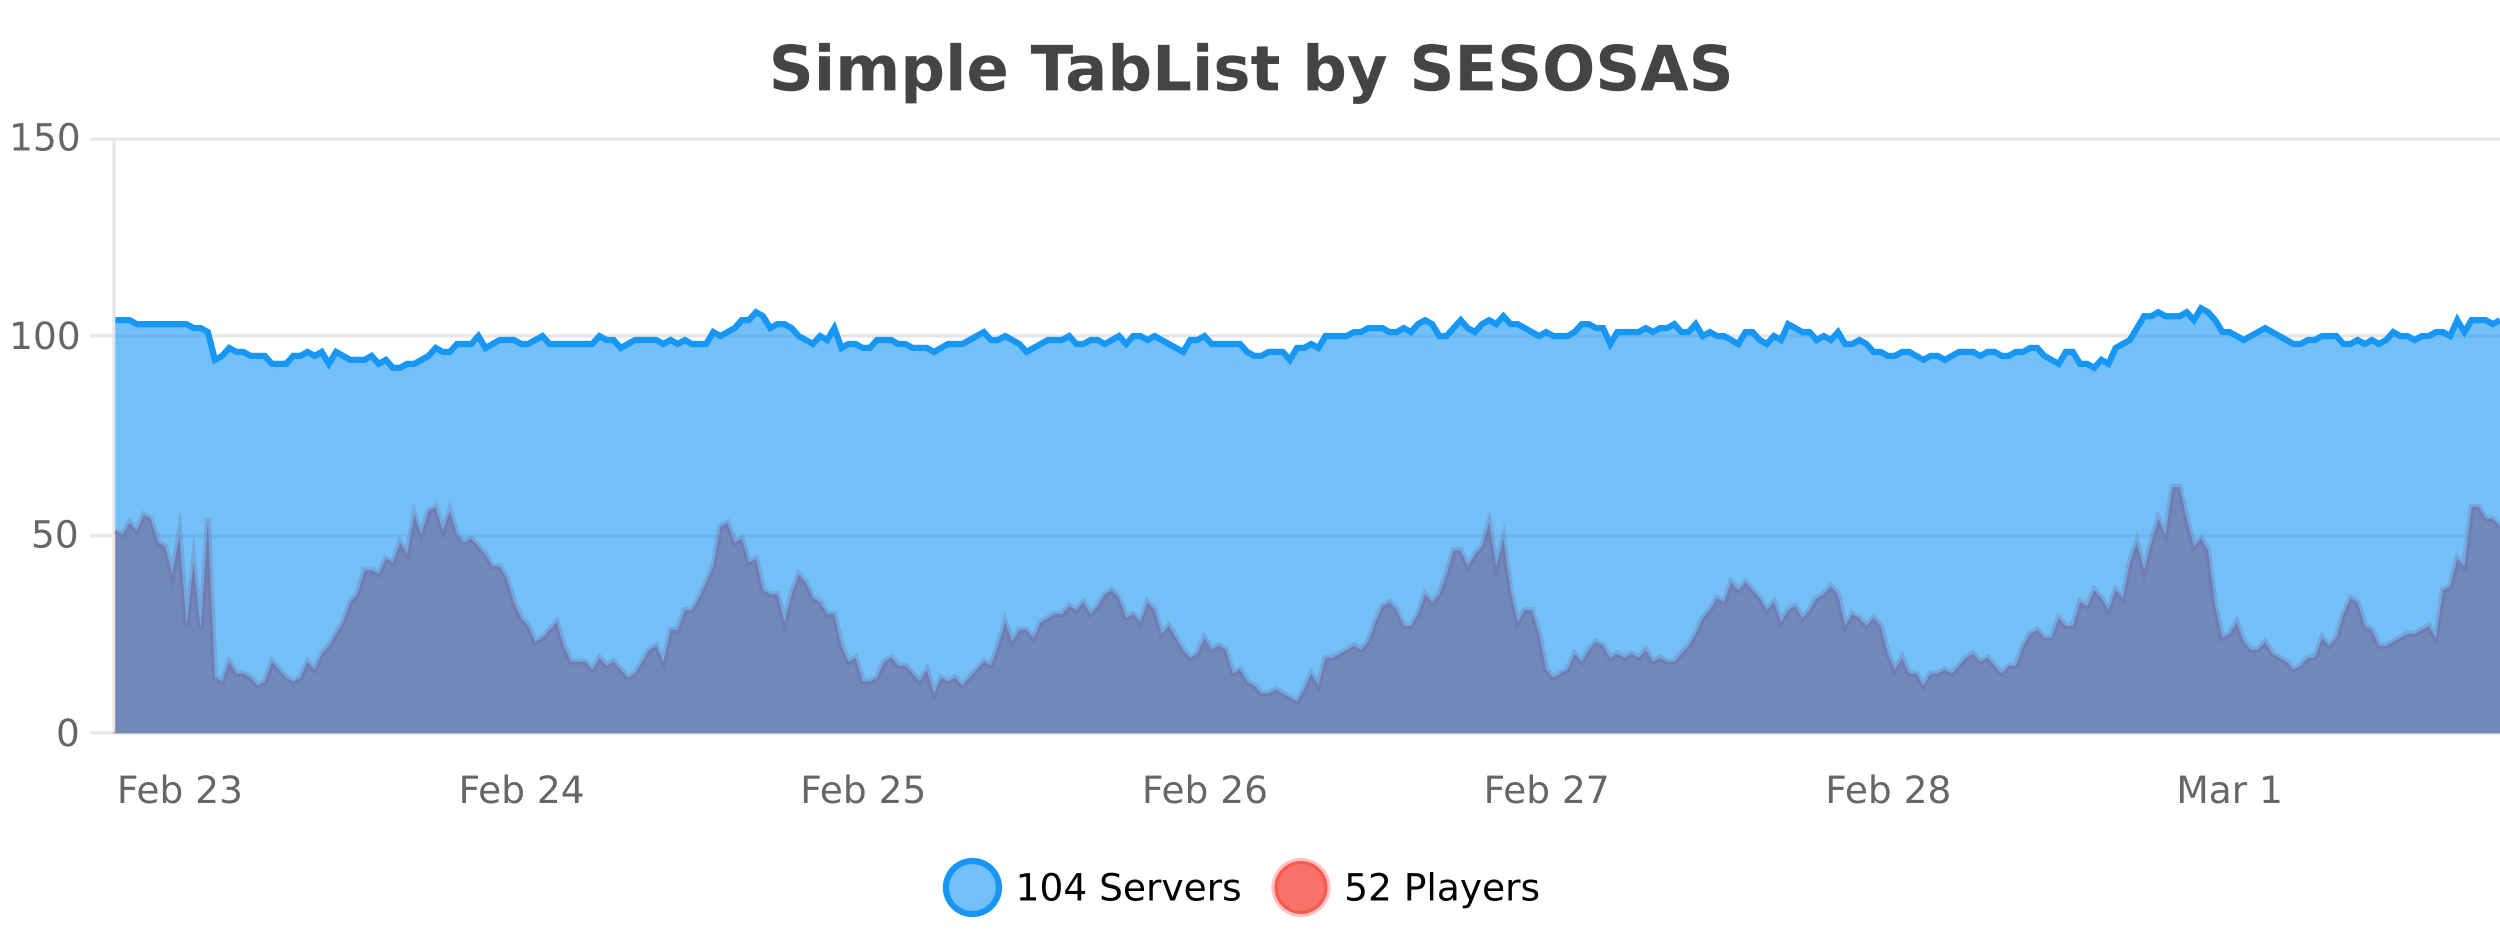 <?xml version="1.0" encoding="UTF-8"?>
<svg xmlns="http://www.w3.org/2000/svg" xmlns:xlink="http://www.w3.org/1999/xlink" width="800pt" height="300pt" viewBox="0 0 800 300" version="1.1">
<defs>
<clipPath id="clip1">
  <path d="M 274 263 L 348 263 L 348 300 L 274 300 Z M 274 263 "/>
</clipPath>
<clipPath id="clip2">
  <path d="M 379 263 L 454 263 L 454 300 L 379 300 Z M 379 263 "/>
</clipPath>
<clipPath id="clip3">
  <path d="M 36.906 155 L 800 155 L 800 234.602 L 36.906 234.602 Z M 36.906 155 "/>
</clipPath>
<clipPath id="clip4">
  <path d="M 35.906 127 L 800 127 L 800 235.602 L 35.906 235.602 Z M 35.906 127 "/>
</clipPath>
<clipPath id="clip5">
  <path d="M 36.906 98 L 800 98 L 800 234.602 L 36.906 234.602 Z M 36.906 98 "/>
</clipPath>
<clipPath id="clip6">
  <path d="M 35.906 70 L 800 70 L 800 146 L 35.906 146 Z M 35.906 70 "/>
</clipPath>
</defs>
<g id="surface815846">
<rect x="0" y="0" width="800" height="300" style="fill:rgb(100%,100%,100%);fill-opacity:1;stroke:none;"/>
<path style="fill:none;stroke-width:1;stroke-linecap:butt;stroke-linejoin:miter;stroke:rgb(0%,0%,0%);stroke-opacity:0.098;stroke-miterlimit:10;" d="M 37 234.5 L 800 234.5 "/>
<path style="fill:none;stroke-width:1;stroke-linecap:butt;stroke-linejoin:miter;stroke:rgb(0%,0%,0%);stroke-opacity:0.098;stroke-miterlimit:10;" d="M 28.906 234.5 L 36 234.5 "/>
<path style="fill:none;stroke-width:1;stroke-linecap:butt;stroke-linejoin:miter;stroke:rgb(0%,0%,0%);stroke-opacity:0.098;stroke-miterlimit:10;" d="M 37 171.5 L 800 171.5 "/>
<path style="fill:none;stroke-width:1;stroke-linecap:butt;stroke-linejoin:miter;stroke:rgb(0%,0%,0%);stroke-opacity:0.098;stroke-miterlimit:10;" d="M 28.906 171.5 L 36 171.5 "/>
<path style="fill:none;stroke-width:1;stroke-linecap:butt;stroke-linejoin:miter;stroke:rgb(0%,0%,0%);stroke-opacity:0.098;stroke-miterlimit:10;" d="M 37 107.5 L 800 107.5 "/>
<path style="fill:none;stroke-width:1;stroke-linecap:butt;stroke-linejoin:miter;stroke:rgb(0%,0%,0%);stroke-opacity:0.098;stroke-miterlimit:10;" d="M 28.906 107.5 L 36 107.5 "/>
<path style="fill:none;stroke-width:1;stroke-linecap:butt;stroke-linejoin:miter;stroke:rgb(0%,0%,0%);stroke-opacity:0.098;stroke-miterlimit:10;" d="M 37 44.5 L 800 44.5 "/>
<path style="fill:none;stroke-width:1;stroke-linecap:butt;stroke-linejoin:miter;stroke:rgb(0%,0%,0%);stroke-opacity:0.098;stroke-miterlimit:10;" d="M 28.906 44.5 L 36 44.5 "/>
<path style=" stroke:none;fill-rule:nonzero;fill:rgb(9.02%,58.824%,95.294%);fill-opacity:0.6;" d="M 319.672 284 C 319.672 288.688 315.871 292.484 311.188 292.484 C 306.5 292.484 302.699 288.688 302.699 284 C 302.699 279.312 306.5 275.516 311.188 275.516 C 315.871 275.516 319.672 279.312 319.672 284 Z M 319.672 284 "/>
<g clip-path="url(#clip1)" clip-rule="nonzero">
<path style="fill:none;stroke-width:2;stroke-linecap:butt;stroke-linejoin:miter;stroke:rgb(9.02%,58.824%,95.294%);stroke-opacity:1;stroke-miterlimit:10;" d="M 319.672 284 C 319.672 288.688 315.871 292.484 311.188 292.484 C 306.5 292.484 302.699 288.688 302.699 284 C 302.699 279.312 306.5 275.516 311.188 275.516 C 315.871 275.516 319.672 279.312 319.672 284 Z M 319.672 284 "/>
</g>
<path style=" stroke:none;fill-rule:nonzero;fill:rgb(0%,0%,0%);fill-opacity:1;" d="M 326.484 287.156 L 328.422 287.156 L 328.422 280.484 L 326.312 280.906 L 326.312 279.828 L 328.406 279.406 L 329.594 279.406 L 329.594 287.156 L 331.531 287.156 L 331.531 288.156 L 326.484 288.156 Z M 336.449 280.188 C 335.844 280.188 335.387 280.492 335.074 281.094 C 334.77 281.688 334.621 282.59 334.621 283.797 C 334.621 284.996 334.77 285.898 335.074 286.5 C 335.387 287.094 335.844 287.391 336.449 287.391 C 337.062 287.391 337.52 287.094 337.824 286.5 C 338.137 285.898 338.293 284.996 338.293 283.797 C 338.293 282.59 338.137 281.688 337.824 281.094 C 337.52 280.492 337.062 280.188 336.449 280.188 Z M 336.449 279.25 C 337.426 279.25 338.176 279.641 338.699 280.422 C 339.219 281.195 339.48 282.32 339.48 283.797 C 339.48 285.266 339.219 286.391 338.699 287.172 C 338.176 287.945 337.426 288.328 336.449 288.328 C 335.469 288.328 334.719 287.945 334.199 287.172 C 333.688 286.391 333.434 285.266 333.434 283.797 C 333.434 282.32 333.688 281.195 334.199 280.422 C 334.719 279.641 335.469 279.25 336.449 279.25 Z M 344.805 280.438 L 341.82 285.109 L 344.805 285.109 Z M 344.492 279.406 L 345.992 279.406 L 345.992 285.109 L 347.242 285.109 L 347.242 286.094 L 345.992 286.094 L 345.992 288.156 L 344.805 288.156 L 344.805 286.094 L 340.867 286.094 L 340.867 284.953 Z M 358.141 279.688 L 358.141 280.844 C 357.691 280.637 357.266 280.48 356.859 280.375 C 356.461 280.262 356.082 280.203 355.719 280.203 C 355.07 280.203 354.57 280.328 354.219 280.578 C 353.875 280.828 353.703 281.188 353.703 281.656 C 353.703 282.043 353.816 282.336 354.047 282.531 C 354.273 282.73 354.719 282.887 355.375 283 L 356.078 283.156 C 356.961 283.324 357.613 283.621 358.031 284.047 C 358.457 284.465 358.672 285.027 358.672 285.734 C 358.672 286.59 358.383 287.234 357.812 287.672 C 357.25 288.109 356.414 288.328 355.312 288.328 C 354.906 288.328 354.469 288.281 354 288.188 C 353.531 288.094 353.047 287.953 352.547 287.766 L 352.547 286.547 C 353.023 286.82 353.492 287.023 353.953 287.156 C 354.422 287.293 354.875 287.359 355.312 287.359 C 355.988 287.359 356.508 287.23 356.875 286.969 C 357.25 286.699 357.438 286.32 357.438 285.828 C 357.438 285.402 357.301 285.07 357.031 284.828 C 356.77 284.578 356.336 284.398 355.734 284.281 L 355.016 284.141 C 354.129 283.965 353.488 283.688 353.094 283.312 C 352.707 282.938 352.516 282.418 352.516 281.75 C 352.516 280.969 352.785 280.359 353.328 279.922 C 353.867 279.477 354.617 279.25 355.578 279.25 C 355.992 279.25 356.41 279.289 356.828 279.359 C 357.254 279.434 357.691 279.543 358.141 279.688 Z M 366.086 284.609 L 366.086 285.125 L 361.117 285.125 C 361.168 285.875 361.391 286.445 361.789 286.828 C 362.195 287.215 362.75 287.406 363.461 287.406 C 363.875 287.406 364.277 287.359 364.664 287.266 C 365.059 287.164 365.449 287.008 365.836 286.797 L 365.836 287.828 C 365.438 287.984 365.039 288.105 364.633 288.188 C 364.227 288.281 363.812 288.328 363.398 288.328 C 362.355 288.328 361.527 288.027 360.914 287.422 C 360.297 286.809 359.992 285.98 359.992 284.938 C 359.992 283.867 360.281 283.016 360.867 282.391 C 361.449 281.758 362.23 281.438 363.211 281.438 C 364.094 281.438 364.793 281.727 365.305 282.297 C 365.824 282.859 366.086 283.633 366.086 284.609 Z M 365.008 284.281 C 364.996 283.699 364.828 283.23 364.508 282.875 C 364.184 282.523 363.758 282.344 363.227 282.344 C 362.621 282.344 362.137 282.516 361.773 282.859 C 361.418 283.203 361.215 283.684 361.164 284.297 Z M 371.656 282.594 C 371.531 282.531 371.395 282.484 371.25 282.453 C 371.113 282.414 370.957 282.391 370.781 282.391 C 370.176 282.391 369.707 282.59 369.375 282.984 C 369.051 283.383 368.891 283.953 368.891 284.703 L 368.891 288.156 L 367.812 288.156 L 367.812 281.594 L 368.891 281.594 L 368.891 282.609 C 369.117 282.215 369.414 281.922 369.781 281.734 C 370.145 281.539 370.586 281.438 371.109 281.438 C 371.18 281.438 371.258 281.445 371.344 281.453 C 371.438 281.465 371.535 281.48 371.641 281.5 Z M 372.016 281.594 L 373.156 281.594 L 375.203 287.094 L 377.266 281.594 L 378.406 281.594 L 375.938 288.156 L 374.469 288.156 Z M 385.508 284.609 L 385.508 285.125 L 380.539 285.125 C 380.59 285.875 380.812 286.445 381.211 286.828 C 381.617 287.215 382.172 287.406 382.883 287.406 C 383.297 287.406 383.699 287.359 384.086 287.266 C 384.48 287.164 384.871 287.008 385.258 286.797 L 385.258 287.828 C 384.859 287.984 384.461 288.105 384.055 288.188 C 383.648 288.281 383.234 288.328 382.82 288.328 C 381.777 288.328 380.949 288.027 380.336 287.422 C 379.719 286.809 379.414 285.98 379.414 284.938 C 379.414 283.867 379.703 283.016 380.289 282.391 C 380.871 281.758 381.652 281.438 382.633 281.438 C 383.516 281.438 384.215 281.727 384.727 282.297 C 385.246 282.859 385.508 283.633 385.508 284.609 Z M 384.43 284.281 C 384.418 283.699 384.25 283.23 383.93 282.875 C 383.605 282.523 383.18 282.344 382.648 282.344 C 382.043 282.344 381.559 282.516 381.195 282.859 C 380.84 283.203 380.637 283.684 380.586 284.297 Z M 391.078 282.594 C 390.953 282.531 390.816 282.484 390.672 282.453 C 390.535 282.414 390.379 282.391 390.203 282.391 C 389.598 282.391 389.129 282.59 388.797 282.984 C 388.473 283.383 388.312 283.953 388.312 284.703 L 388.312 288.156 L 387.234 288.156 L 387.234 281.594 L 388.312 281.594 L 388.312 282.609 C 388.539 282.215 388.836 281.922 389.203 281.734 C 389.566 281.539 390.008 281.438 390.531 281.438 C 390.602 281.438 390.68 281.445 390.766 281.453 C 390.859 281.465 390.957 281.48 391.062 281.5 Z M 396.383 281.781 L 396.383 282.812 C 396.078 282.656 395.762 282.543 395.43 282.469 C 395.105 282.387 394.766 282.344 394.414 282.344 C 393.883 282.344 393.48 282.43 393.211 282.594 C 392.938 282.75 392.805 282.996 392.805 283.328 C 392.805 283.578 392.898 283.777 393.086 283.922 C 393.281 284.059 393.672 284.188 394.258 284.312 L 394.617 284.406 C 395.387 284.562 395.934 284.793 396.258 285.094 C 396.578 285.398 396.742 285.812 396.742 286.344 C 396.742 286.961 396.496 287.445 396.008 287.797 C 395.527 288.152 394.867 288.328 394.023 288.328 C 393.668 288.328 393.297 288.289 392.914 288.219 C 392.539 288.156 392.141 288.059 391.727 287.922 L 391.727 286.797 C 392.121 287.008 392.512 287.164 392.898 287.266 C 393.281 287.371 393.668 287.422 394.055 287.422 C 394.555 287.422 394.938 287.34 395.211 287.172 C 395.492 286.996 395.633 286.746 395.633 286.422 C 395.633 286.133 395.531 285.906 395.336 285.75 C 395.137 285.594 394.703 285.445 394.039 285.297 L 393.664 285.219 C 392.996 285.074 392.512 284.855 392.211 284.562 C 391.918 284.273 391.773 283.875 391.773 283.375 C 391.773 282.75 391.992 282.273 392.43 281.938 C 392.867 281.605 393.484 281.438 394.289 281.438 C 394.684 281.438 395.059 281.469 395.414 281.531 C 395.766 281.586 396.09 281.668 396.383 281.781 Z M 321.188 277.016 "/>
<path style=" stroke:none;fill-rule:nonzero;fill:rgb(96.863%,44.706%,40.784%);fill-opacity:1;" d="M 424.809 284 C 424.809 288.688 421.008 292.484 416.32 292.484 C 411.637 292.484 407.836 288.688 407.836 284 C 407.836 279.312 411.637 275.516 416.32 275.516 C 421.008 275.516 424.809 279.312 424.809 284 Z M 424.809 284 "/>
<g clip-path="url(#clip2)" clip-rule="nonzero">
<path style="fill:none;stroke-width:2;stroke-linecap:butt;stroke-linejoin:miter;stroke:rgb(100%,4.706%,0%);stroke-opacity:0.247;stroke-miterlimit:10;" d="M 424.809 284 C 424.809 288.688 421.008 292.484 416.32 292.484 C 411.637 292.484 407.836 288.688 407.836 284 C 407.836 279.312 411.637 275.516 416.32 275.516 C 421.008 275.516 424.809 279.312 424.809 284 Z M 424.809 284 "/>
</g>
<path style=" stroke:none;fill-rule:nonzero;fill:rgb(0%,0%,0%);fill-opacity:1;" d="M 431.43 279.406 L 436.07 279.406 L 436.07 280.406 L 432.508 280.406 L 432.508 282.547 C 432.684 282.484 432.855 282.445 433.023 282.422 C 433.199 282.391 433.371 282.375 433.539 282.375 C 434.516 282.375 435.293 282.648 435.867 283.188 C 436.438 283.719 436.727 284.438 436.727 285.344 C 436.727 286.293 436.43 287.027 435.836 287.547 C 435.25 288.07 434.43 288.328 433.367 288.328 C 432.992 288.328 432.609 288.297 432.227 288.234 C 431.852 288.172 431.461 288.078 431.055 287.953 L 431.055 286.766 C 431.406 286.953 431.773 287.094 432.148 287.188 C 432.523 287.281 432.918 287.328 433.336 287.328 C 434.012 287.328 434.547 287.152 434.945 286.797 C 435.34 286.445 435.539 285.961 435.539 285.344 C 435.539 284.742 435.34 284.262 434.945 283.906 C 434.547 283.555 434.012 283.375 433.336 283.375 C 433.023 283.375 432.703 283.414 432.383 283.484 C 432.07 283.547 431.75 283.652 431.43 283.797 Z M 440.066 287.156 L 444.207 287.156 L 444.207 288.156 L 438.645 288.156 L 438.645 287.156 C 439.09 286.699 439.699 286.078 440.473 285.297 C 441.254 284.508 441.742 283.996 441.941 283.766 C 442.324 283.352 442.59 282.996 442.738 282.703 C 442.895 282.402 442.973 282.109 442.973 281.828 C 442.973 281.359 442.805 280.98 442.473 280.688 C 442.148 280.398 441.727 280.25 441.207 280.25 C 440.832 280.25 440.434 280.312 440.02 280.438 C 439.613 280.562 439.176 280.762 438.707 281.031 L 438.707 279.828 C 439.184 279.641 439.629 279.5 440.035 279.406 C 440.449 279.305 440.832 279.25 441.176 279.25 C 442.082 279.25 442.805 279.48 443.348 279.938 C 443.887 280.387 444.16 280.992 444.16 281.75 C 444.16 282.105 444.09 282.445 443.957 282.766 C 443.82 283.09 443.574 283.469 443.223 283.906 C 443.117 284.023 442.805 284.352 442.285 284.891 C 441.762 285.434 441.023 286.188 440.066 287.156 Z M 451.578 280.375 L 451.578 283.672 L 453.062 283.672 C 453.613 283.672 454.039 283.531 454.344 283.25 C 454.645 282.961 454.797 282.547 454.797 282.016 C 454.797 281.496 454.645 281.094 454.344 280.812 C 454.039 280.523 453.613 280.375 453.062 280.375 Z M 450.391 279.406 L 453.062 279.406 C 454.051 279.406 454.797 279.633 455.297 280.078 C 455.797 280.516 456.047 281.164 456.047 282.016 C 456.047 282.883 455.797 283.539 455.297 283.984 C 454.797 284.422 454.051 284.641 453.062 284.641 L 451.578 284.641 L 451.578 288.156 L 450.391 288.156 Z M 457.578 279.031 L 458.656 279.031 L 458.656 288.156 L 457.578 288.156 Z M 463.898 284.859 C 463.031 284.859 462.43 284.961 462.086 285.156 C 461.75 285.355 461.586 285.695 461.586 286.172 C 461.586 286.559 461.711 286.867 461.961 287.094 C 462.219 287.312 462.562 287.422 462.992 287.422 C 463.594 287.422 464.074 287.215 464.43 286.797 C 464.793 286.371 464.977 285.805 464.977 285.094 L 464.977 284.859 Z M 466.055 284.406 L 466.055 288.156 L 464.977 288.156 L 464.977 287.156 C 464.727 287.555 464.418 287.852 464.055 288.047 C 463.688 288.234 463.242 288.328 462.711 288.328 C 462.031 288.328 461.496 288.141 461.102 287.766 C 460.703 287.383 460.508 286.875 460.508 286.25 C 460.508 285.512 460.75 284.953 461.242 284.578 C 461.742 284.203 462.48 284.016 463.461 284.016 L 464.977 284.016 L 464.977 283.906 C 464.977 283.406 464.809 283.023 464.477 282.75 C 464.152 282.48 463.699 282.344 463.117 282.344 C 462.742 282.344 462.371 282.391 462.008 282.484 C 461.652 282.578 461.312 282.715 460.992 282.891 L 460.992 281.891 C 461.387 281.734 461.766 281.621 462.133 281.547 C 462.508 281.477 462.871 281.438 463.227 281.438 C 464.172 281.438 464.883 281.684 465.352 282.172 C 465.82 282.664 466.055 283.406 466.055 284.406 Z M 471 288.766 C 470.695 289.547 470.398 290.055 470.109 290.297 C 469.816 290.535 469.43 290.656 468.953 290.656 L 468.094 290.656 L 468.094 289.75 L 468.719 289.75 C 469.02 289.75 469.25 289.676 469.406 289.531 C 469.57 289.395 469.754 289.066 469.953 288.547 L 470.156 288.047 L 467.5 281.594 L 468.641 281.594 L 470.688 286.719 L 472.75 281.594 L 473.891 281.594 Z M 480.992 284.609 L 480.992 285.125 L 476.023 285.125 C 476.074 285.875 476.297 286.445 476.695 286.828 C 477.102 287.215 477.656 287.406 478.367 287.406 C 478.781 287.406 479.184 287.359 479.57 287.266 C 479.965 287.164 480.355 287.008 480.742 286.797 L 480.742 287.828 C 480.344 287.984 479.945 288.105 479.539 288.188 C 479.133 288.281 478.719 288.328 478.305 288.328 C 477.262 288.328 476.434 288.027 475.82 287.422 C 475.203 286.809 474.898 285.98 474.898 284.938 C 474.898 283.867 475.188 283.016 475.773 282.391 C 476.355 281.758 477.137 281.438 478.117 281.438 C 479 281.438 479.699 281.727 480.211 282.297 C 480.73 282.859 480.992 283.633 480.992 284.609 Z M 479.914 284.281 C 479.902 283.699 479.734 283.23 479.414 282.875 C 479.09 282.523 478.664 282.344 478.133 282.344 C 477.527 282.344 477.043 282.516 476.68 282.859 C 476.324 283.203 476.121 283.684 476.07 284.297 Z M 486.562 282.594 C 486.438 282.531 486.301 282.484 486.156 282.453 C 486.02 282.414 485.863 282.391 485.688 282.391 C 485.082 282.391 484.613 282.59 484.281 282.984 C 483.957 283.383 483.797 283.953 483.797 284.703 L 483.797 288.156 L 482.719 288.156 L 482.719 281.594 L 483.797 281.594 L 483.797 282.609 C 484.023 282.215 484.32 281.922 484.688 281.734 C 485.051 281.539 485.492 281.438 486.016 281.438 C 486.086 281.438 486.164 281.445 486.25 281.453 C 486.344 281.465 486.441 281.48 486.547 281.5 Z M 491.875 281.781 L 491.875 282.812 C 491.57 282.656 491.254 282.543 490.922 282.469 C 490.598 282.387 490.258 282.344 489.906 282.344 C 489.375 282.344 488.973 282.43 488.703 282.594 C 488.43 282.75 488.297 282.996 488.297 283.328 C 488.297 283.578 488.391 283.777 488.578 283.922 C 488.773 284.059 489.164 284.188 489.75 284.312 L 490.109 284.406 C 490.879 284.562 491.426 284.793 491.75 285.094 C 492.07 285.398 492.234 285.812 492.234 286.344 C 492.234 286.961 491.988 287.445 491.5 287.797 C 491.02 288.152 490.359 288.328 489.516 288.328 C 489.16 288.328 488.789 288.289 488.406 288.219 C 488.031 288.156 487.633 288.059 487.219 287.922 L 487.219 286.797 C 487.613 287.008 488.004 287.164 488.391 287.266 C 488.773 287.371 489.16 287.422 489.547 287.422 C 490.047 287.422 490.43 287.34 490.703 287.172 C 490.984 286.996 491.125 286.746 491.125 286.422 C 491.125 286.133 491.023 285.906 490.828 285.75 C 490.629 285.594 490.195 285.445 489.531 285.297 L 489.156 285.219 C 488.488 285.074 488.004 284.855 487.703 284.562 C 487.41 284.273 487.266 283.875 487.266 283.375 C 487.266 282.75 487.484 282.273 487.922 281.938 C 488.359 281.605 488.977 281.438 489.781 281.438 C 490.176 281.438 490.551 281.469 490.906 281.531 C 491.258 281.586 491.582 281.668 491.875 281.781 Z M 426.32 277.016 "/>
<path style=" stroke:none;fill-rule:nonzero;fill:rgb(26.667%,26.667%,26.667%);fill-opacity:1;" d="M 257.984 14.797 L 257.984 17.891 C 257.18 17.527 256.398 17.258 255.641 17.078 C 254.879 16.891 254.16 16.797 253.484 16.797 C 252.586 16.797 251.922 16.922 251.484 17.172 C 251.055 17.422 250.844 17.809 250.844 18.328 C 250.844 18.715 250.988 19.016 251.281 19.234 C 251.57 19.453 252.098 19.641 252.859 19.797 L 254.453 20.125 C 256.078 20.449 257.227 20.945 257.906 21.609 C 258.594 22.277 258.938 23.219 258.938 24.438 C 258.938 26.043 258.457 27.242 257.5 28.031 C 256.551 28.812 255.098 29.203 253.141 29.203 C 252.211 29.203 251.281 29.113 250.344 28.938 C 249.414 28.762 248.488 28.5 247.562 28.156 L 247.562 24.984 C 248.488 25.484 249.383 25.859 250.25 26.109 C 251.125 26.359 251.969 26.484 252.781 26.484 C 253.602 26.484 254.227 26.352 254.656 26.078 C 255.094 25.797 255.312 25.402 255.312 24.891 C 255.312 24.445 255.16 24.094 254.859 23.844 C 254.566 23.594 253.977 23.371 253.094 23.172 L 251.641 22.859 C 250.18 22.547 249.113 22.055 248.438 21.375 C 247.77 20.688 247.438 19.762 247.438 18.594 C 247.438 17.148 247.906 16.031 248.844 15.25 C 249.781 14.469 251.129 14.078 252.891 14.078 C 253.691 14.078 254.516 14.141 255.359 14.266 C 256.203 14.383 257.078 14.559 257.984 14.797 Z M 262.094 17.984 L 265.578 17.984 L 265.578 28.922 L 262.094 28.922 Z M 262.094 13.719 L 265.578 13.719 L 265.578 16.578 L 262.094 16.578 Z M 279.07 19.797 C 279.516 19.121 280.043 18.605 280.648 18.25 C 281.262 17.898 281.934 17.719 282.664 17.719 C 283.914 17.719 284.867 18.109 285.523 18.891 C 286.188 19.664 286.523 20.789 286.523 22.266 L 286.523 28.922 L 283.008 28.922 L 283.008 23.219 C 283.008 23.137 283.008 23.047 283.008 22.953 C 283.016 22.859 283.023 22.73 283.023 22.562 C 283.023 21.793 282.906 21.234 282.68 20.891 C 282.449 20.539 282.078 20.359 281.57 20.359 C 280.914 20.359 280.402 20.637 280.039 21.188 C 279.672 21.73 279.484 22.516 279.477 23.547 L 279.477 28.922 L 275.961 28.922 L 275.961 23.219 C 275.961 22.012 275.855 21.234 275.648 20.891 C 275.438 20.539 275.07 20.359 274.539 20.359 C 273.859 20.359 273.34 20.637 272.977 21.188 C 272.609 21.73 272.43 22.516 272.43 23.547 L 272.43 28.922 L 268.914 28.922 L 268.914 17.984 L 272.43 17.984 L 272.43 19.578 C 272.867 18.965 273.359 18.5 273.914 18.188 C 274.465 17.875 275.078 17.719 275.758 17.719 C 276.508 17.719 277.172 17.902 277.758 18.266 C 278.34 18.633 278.777 19.141 279.07 19.797 Z M 293.273 27.344 L 293.273 33.078 L 289.789 33.078 L 289.789 17.984 L 293.273 17.984 L 293.273 19.578 C 293.762 18.945 294.297 18.477 294.883 18.172 C 295.465 17.871 296.137 17.719 296.898 17.719 C 298.25 17.719 299.359 18.258 300.227 19.328 C 301.09 20.402 301.523 21.781 301.523 23.469 C 301.523 25.148 301.09 26.523 300.227 27.594 C 299.359 28.668 298.25 29.203 296.898 29.203 C 296.137 29.203 295.465 29.051 294.883 28.75 C 294.297 28.449 293.762 27.98 293.273 27.344 Z M 295.602 20.266 C 294.852 20.266 294.273 20.543 293.867 21.094 C 293.469 21.637 293.273 22.43 293.273 23.469 C 293.273 24.5 293.469 25.293 293.867 25.844 C 294.273 26.398 294.852 26.672 295.602 26.672 C 296.352 26.672 296.922 26.402 297.32 25.859 C 297.715 25.309 297.914 24.512 297.914 23.469 C 297.914 22.43 297.715 21.637 297.32 21.094 C 296.922 20.543 296.352 20.266 295.602 20.266 Z M 304.102 13.719 L 307.586 13.719 L 307.586 28.922 L 304.102 28.922 Z M 321.867 23.422 L 321.867 24.422 L 313.695 24.422 C 313.777 25.246 314.074 25.859 314.586 26.266 C 315.094 26.672 315.805 26.875 316.711 26.875 C 317.449 26.875 318.203 26.766 318.977 26.547 C 319.746 26.328 320.539 26 321.352 25.562 L 321.352 28.25 C 320.527 28.562 319.699 28.797 318.867 28.953 C 318.043 29.117 317.219 29.203 316.398 29.203 C 314.418 29.203 312.875 28.703 311.773 27.703 C 310.68 26.695 310.133 25.281 310.133 23.469 C 310.133 21.68 310.668 20.273 311.742 19.25 C 312.824 18.23 314.309 17.719 316.195 17.719 C 317.914 17.719 319.289 18.242 320.32 19.281 C 321.352 20.312 321.867 21.695 321.867 23.422 Z M 318.273 22.266 C 318.273 21.602 318.078 21.062 317.695 20.656 C 317.309 20.25 316.805 20.047 316.18 20.047 C 315.5 20.047 314.949 20.242 314.523 20.625 C 314.105 21 313.844 21.547 313.742 22.266 Z M 329.891 14.344 L 343.328 14.344 L 343.328 17.188 L 338.5 17.188 L 338.5 28.922 L 334.734 28.922 L 334.734 17.188 L 329.891 17.188 Z M 347.441 24 C 346.711 24 346.164 24.125 345.801 24.375 C 345.434 24.617 345.254 24.98 345.254 25.469 C 345.254 25.906 345.398 26.25 345.691 26.5 C 345.992 26.75 346.402 26.875 346.926 26.875 C 347.582 26.875 348.133 26.641 348.582 26.172 C 349.039 25.703 349.27 25.117 349.27 24.406 L 349.27 24 Z M 352.785 22.688 L 352.785 28.922 L 349.27 28.922 L 349.27 27.297 C 348.801 27.965 348.27 28.449 347.676 28.75 C 347.09 29.051 346.379 29.203 345.535 29.203 C 344.41 29.203 343.492 28.875 342.785 28.219 C 342.074 27.555 341.723 26.695 341.723 25.641 C 341.723 24.359 342.16 23.422 343.035 22.828 C 343.918 22.227 345.309 21.922 347.207 21.922 L 349.27 21.922 L 349.27 21.641 C 349.27 21.09 349.051 20.688 348.613 20.438 C 348.176 20.18 347.492 20.047 346.566 20.047 C 345.816 20.047 345.117 20.125 344.473 20.281 C 343.824 20.43 343.227 20.648 342.676 20.938 L 342.676 18.281 C 343.426 18.094 344.176 17.953 344.926 17.859 C 345.684 17.766 346.445 17.719 347.207 17.719 C 349.176 17.719 350.598 18.109 351.473 18.891 C 352.348 19.664 352.785 20.93 352.785 22.688 Z M 361.859 26.672 C 362.609 26.672 363.18 26.402 363.578 25.859 C 363.973 25.309 364.172 24.512 364.172 23.469 C 364.172 22.43 363.973 21.637 363.578 21.094 C 363.18 20.543 362.609 20.266 361.859 20.266 C 361.109 20.266 360.531 20.543 360.125 21.094 C 359.727 21.637 359.531 22.43 359.531 23.469 C 359.531 24.5 359.727 25.293 360.125 25.844 C 360.531 26.398 361.109 26.672 361.859 26.672 Z M 359.531 19.578 C 360.02 18.945 360.555 18.477 361.141 18.172 C 361.723 17.871 362.395 17.719 363.156 17.719 C 364.508 17.719 365.617 18.258 366.484 19.328 C 367.348 20.402 367.781 21.781 367.781 23.469 C 367.781 25.148 367.348 26.523 366.484 27.594 C 365.617 28.668 364.508 29.203 363.156 29.203 C 362.395 29.203 361.723 29.051 361.141 28.75 C 360.555 28.449 360.02 27.98 359.531 27.344 L 359.531 28.922 L 356.047 28.922 L 356.047 13.719 L 359.531 13.719 Z M 370.52 14.344 L 374.27 14.344 L 374.27 26.078 L 380.879 26.078 L 380.879 28.922 L 370.52 28.922 Z M 383.109 17.984 L 386.594 17.984 L 386.594 28.922 L 383.109 28.922 Z M 383.109 13.719 L 386.594 13.719 L 386.594 16.578 L 383.109 16.578 Z M 398.492 18.328 L 398.492 20.984 C 397.75 20.672 397.031 20.438 396.336 20.281 C 395.637 20.125 394.977 20.047 394.352 20.047 C 393.695 20.047 393.203 20.133 392.883 20.297 C 392.559 20.465 392.398 20.719 392.398 21.062 C 392.398 21.344 392.516 21.559 392.758 21.703 C 393.008 21.852 393.445 21.961 394.07 22.031 L 394.695 22.125 C 396.484 22.355 397.688 22.73 398.305 23.25 C 398.918 23.773 399.227 24.59 399.227 25.703 C 399.227 26.871 398.793 27.746 397.93 28.328 C 397.074 28.914 395.797 29.203 394.102 29.203 C 393.371 29.203 392.621 29.145 391.852 29.031 C 391.078 28.918 390.289 28.746 389.477 28.516 L 389.477 25.859 C 390.172 26.203 390.887 26.461 391.617 26.625 C 392.344 26.793 393.09 26.875 393.852 26.875 C 394.539 26.875 395.055 26.781 395.398 26.594 C 395.742 26.406 395.914 26.125 395.914 25.75 C 395.914 25.438 395.793 25.211 395.555 25.062 C 395.312 24.906 394.84 24.789 394.133 24.703 L 393.523 24.625 C 391.961 24.43 390.867 24.07 390.242 23.547 C 389.617 23.016 389.305 22.215 389.305 21.141 C 389.305 19.984 389.699 19.125 390.492 18.562 C 391.293 18 392.512 17.719 394.148 17.719 C 394.793 17.719 395.469 17.773 396.18 17.875 C 396.887 17.969 397.656 18.121 398.492 18.328 Z M 405.68 14.875 L 405.68 17.984 L 409.289 17.984 L 409.289 20.484 L 405.68 20.484 L 405.68 25.125 C 405.68 25.637 405.777 25.98 405.977 26.156 C 406.184 26.336 406.586 26.422 407.18 26.422 L 408.977 26.422 L 408.977 28.922 L 405.977 28.922 C 404.602 28.922 403.621 28.637 403.039 28.062 C 402.465 27.48 402.18 26.5 402.18 25.125 L 402.18 20.484 L 400.445 20.484 L 400.445 17.984 L 402.18 17.984 L 402.18 14.875 Z M 424.203 26.672 C 424.953 26.672 425.523 26.402 425.922 25.859 C 426.316 25.309 426.516 24.512 426.516 23.469 C 426.516 22.43 426.316 21.637 425.922 21.094 C 425.523 20.543 424.953 20.266 424.203 20.266 C 423.453 20.266 422.875 20.543 422.469 21.094 C 422.07 21.637 421.875 22.43 421.875 23.469 C 421.875 24.5 422.07 25.293 422.469 25.844 C 422.875 26.398 423.453 26.672 424.203 26.672 Z M 421.875 19.578 C 422.363 18.945 422.898 18.477 423.484 18.172 C 424.066 17.871 424.738 17.719 425.5 17.719 C 426.852 17.719 427.961 18.258 428.828 19.328 C 429.691 20.402 430.125 21.781 430.125 23.469 C 430.125 25.148 429.691 26.523 428.828 27.594 C 427.961 28.668 426.852 29.203 425.5 29.203 C 424.738 29.203 424.066 29.051 423.484 28.75 C 422.898 28.449 422.363 27.98 421.875 27.344 L 421.875 28.922 L 418.391 28.922 L 418.391 13.719 L 421.875 13.719 Z M 431.27 17.984 L 434.754 17.984 L 437.707 25.406 L 440.207 17.984 L 443.691 17.984 L 439.098 29.953 C 438.637 31.172 438.098 32.02 437.473 32.5 C 436.855 32.988 436.051 33.234 435.051 33.234 L 433.02 33.234 L 433.02 30.938 L 434.113 30.938 C 434.707 30.938 435.137 30.844 435.41 30.656 C 435.68 30.469 435.887 30.129 436.035 29.641 L 436.145 29.344 Z M 463.004 14.797 L 463.004 17.891 C 462.199 17.527 461.418 17.258 460.66 17.078 C 459.898 16.891 459.18 16.797 458.504 16.797 C 457.605 16.797 456.941 16.922 456.504 17.172 C 456.074 17.422 455.863 17.809 455.863 18.328 C 455.863 18.715 456.008 19.016 456.301 19.234 C 456.59 19.453 457.117 19.641 457.879 19.797 L 459.473 20.125 C 461.098 20.449 462.246 20.945 462.926 21.609 C 463.613 22.277 463.957 23.219 463.957 24.438 C 463.957 26.043 463.477 27.242 462.52 28.031 C 461.57 28.812 460.117 29.203 458.16 29.203 C 457.23 29.203 456.301 29.113 455.363 28.938 C 454.434 28.762 453.508 28.5 452.582 28.156 L 452.582 24.984 C 453.508 25.484 454.402 25.859 455.27 26.109 C 456.145 26.359 456.988 26.484 457.801 26.484 C 458.621 26.484 459.246 26.352 459.676 26.078 C 460.113 25.797 460.332 25.402 460.332 24.891 C 460.332 24.445 460.18 24.094 459.879 23.844 C 459.586 23.594 458.996 23.371 458.113 23.172 L 456.66 22.859 C 455.199 22.547 454.133 22.055 453.457 21.375 C 452.789 20.688 452.457 19.762 452.457 18.594 C 452.457 17.148 452.926 16.031 453.863 15.25 C 454.801 14.469 456.148 14.078 457.91 14.078 C 458.711 14.078 459.535 14.141 460.379 14.266 C 461.223 14.383 462.098 14.559 463.004 14.797 Z M 467.266 14.344 L 477.406 14.344 L 477.406 17.188 L 471.016 17.188 L 471.016 19.891 L 477.031 19.891 L 477.031 22.734 L 471.016 22.734 L 471.016 26.078 L 477.625 26.078 L 477.625 28.922 L 467.266 28.922 Z M 491.07 14.797 L 491.07 17.891 C 490.266 17.527 489.484 17.258 488.727 17.078 C 487.965 16.891 487.246 16.797 486.57 16.797 C 485.672 16.797 485.008 16.922 484.57 17.172 C 484.141 17.422 483.93 17.809 483.93 18.328 C 483.93 18.715 484.074 19.016 484.367 19.234 C 484.656 19.453 485.184 19.641 485.945 19.797 L 487.539 20.125 C 489.164 20.449 490.312 20.945 490.992 21.609 C 491.68 22.277 492.023 23.219 492.023 24.438 C 492.023 26.043 491.543 27.242 490.586 28.031 C 489.637 28.812 488.184 29.203 486.227 29.203 C 485.297 29.203 484.367 29.113 483.43 28.938 C 482.5 28.762 481.574 28.5 480.648 28.156 L 480.648 24.984 C 481.574 25.484 482.469 25.859 483.336 26.109 C 484.211 26.359 485.055 26.484 485.867 26.484 C 486.688 26.484 487.312 26.352 487.742 26.078 C 488.18 25.797 488.398 25.402 488.398 24.891 C 488.398 24.445 488.246 24.094 487.945 23.844 C 487.652 23.594 487.062 23.371 486.18 23.172 L 484.727 22.859 C 483.266 22.547 482.199 22.055 481.523 21.375 C 480.855 20.688 480.523 19.762 480.523 18.594 C 480.523 17.148 480.992 16.031 481.93 15.25 C 482.867 14.469 484.215 14.078 485.977 14.078 C 486.777 14.078 487.602 14.141 488.445 14.266 C 489.289 14.383 490.164 14.559 491.07 14.797 Z M 501.992 16.797 C 500.844 16.797 499.953 17.227 499.32 18.078 C 498.695 18.922 498.383 20.109 498.383 21.641 C 498.383 23.172 498.695 24.367 499.32 25.219 C 499.953 26.062 500.844 26.484 501.992 26.484 C 503.137 26.484 504.027 26.062 504.664 25.219 C 505.297 24.367 505.617 23.172 505.617 21.641 C 505.617 20.109 505.297 18.922 504.664 18.078 C 504.027 17.227 503.137 16.797 501.992 16.797 Z M 501.992 14.078 C 504.336 14.078 506.168 14.75 507.492 16.094 C 508.824 17.43 509.492 19.277 509.492 21.641 C 509.492 24.008 508.824 25.859 507.492 27.203 C 506.168 28.539 504.336 29.203 501.992 29.203 C 499.648 29.203 497.809 28.539 496.477 27.203 C 495.152 25.859 494.492 24.008 494.492 21.641 C 494.492 19.277 495.152 17.43 496.477 16.094 C 497.809 14.75 499.648 14.078 501.992 14.078 Z M 522.477 14.797 L 522.477 17.891 C 521.672 17.527 520.891 17.258 520.133 17.078 C 519.371 16.891 518.652 16.797 517.977 16.797 C 517.078 16.797 516.414 16.922 515.977 17.172 C 515.547 17.422 515.336 17.809 515.336 18.328 C 515.336 18.715 515.48 19.016 515.773 19.234 C 516.062 19.453 516.59 19.641 517.352 19.797 L 518.945 20.125 C 520.57 20.449 521.719 20.945 522.398 21.609 C 523.086 22.277 523.43 23.219 523.43 24.438 C 523.43 26.043 522.949 27.242 521.992 28.031 C 521.043 28.812 519.59 29.203 517.633 29.203 C 516.703 29.203 515.773 29.113 514.836 28.938 C 513.906 28.762 512.98 28.5 512.055 28.156 L 512.055 24.984 C 512.98 25.484 513.875 25.859 514.742 26.109 C 515.617 26.359 516.461 26.484 517.273 26.484 C 518.094 26.484 518.719 26.352 519.148 26.078 C 519.586 25.797 519.805 25.402 519.805 24.891 C 519.805 24.445 519.652 24.094 519.352 23.844 C 519.059 23.594 518.469 23.371 517.586 23.172 L 516.133 22.859 C 514.672 22.547 513.605 22.055 512.93 21.375 C 512.262 20.688 511.93 19.762 511.93 18.594 C 511.93 17.148 512.398 16.031 513.336 15.25 C 514.273 14.469 515.621 14.078 517.383 14.078 C 518.184 14.078 519.008 14.141 519.852 14.266 C 520.695 14.383 521.57 14.559 522.477 14.797 Z M 535.586 26.266 L 529.711 26.266 L 528.773 28.922 L 524.992 28.922 L 530.398 14.344 L 534.883 14.344 L 540.273 28.922 L 536.508 28.922 Z M 530.648 23.562 L 534.633 23.562 L 532.648 17.766 Z M 552.359 14.797 L 552.359 17.891 C 551.555 17.527 550.773 17.258 550.016 17.078 C 549.254 16.891 548.535 16.797 547.859 16.797 C 546.961 16.797 546.297 16.922 545.859 17.172 C 545.43 17.422 545.219 17.809 545.219 18.328 C 545.219 18.715 545.363 19.016 545.656 19.234 C 545.945 19.453 546.473 19.641 547.234 19.797 L 548.828 20.125 C 550.453 20.449 551.602 20.945 552.281 21.609 C 552.969 22.277 553.312 23.219 553.312 24.438 C 553.312 26.043 552.832 27.242 551.875 28.031 C 550.926 28.812 549.473 29.203 547.516 29.203 C 546.586 29.203 545.656 29.113 544.719 28.938 C 543.789 28.762 542.863 28.5 541.938 28.156 L 541.938 24.984 C 542.863 25.484 543.758 25.859 544.625 26.109 C 545.5 26.359 546.344 26.484 547.156 26.484 C 547.977 26.484 548.602 26.352 549.031 26.078 C 549.469 25.797 549.688 25.402 549.688 24.891 C 549.688 24.445 549.535 24.094 549.234 23.844 C 548.941 23.594 548.352 23.371 547.469 23.172 L 546.016 22.859 C 544.555 22.547 543.488 22.055 542.812 21.375 C 542.145 20.688 541.812 19.762 541.812 18.594 C 541.812 17.148 542.281 16.031 543.219 15.25 C 544.156 14.469 545.504 14.078 547.266 14.078 C 548.066 14.078 548.891 14.141 549.734 14.266 C 550.578 14.383 551.453 14.559 552.359 14.797 Z M 246 10.359 "/>
<path style="fill:none;stroke-width:1;stroke-linecap:butt;stroke-linejoin:miter;stroke:rgb(0%,0%,0%);stroke-opacity:0.098;stroke-miterlimit:10;" d="M 36 234.5 L 801 234.5 "/>
<path style=" stroke:none;fill-rule:nonzero;fill:rgb(40%,40%,40%);fill-opacity:1;" d="M 38.578 248.203 L 43.609 248.203 L 43.609 249.203 L 39.766 249.203 L 39.766 251.781 L 43.234 251.781 L 43.234 252.781 L 39.766 252.781 L 39.766 256.953 L 38.578 256.953 Z M 50.402 253.406 L 50.402 253.922 L 45.434 253.922 C 45.484 254.672 45.707 255.242 46.105 255.625 C 46.512 256.012 47.066 256.203 47.777 256.203 C 48.191 256.203 48.594 256.156 48.98 256.062 C 49.375 255.961 49.766 255.805 50.152 255.594 L 50.152 256.625 C 49.754 256.781 49.355 256.902 48.949 256.984 C 48.543 257.078 48.129 257.125 47.715 257.125 C 46.672 257.125 45.844 256.824 45.23 256.219 C 44.613 255.605 44.309 254.777 44.309 253.734 C 44.309 252.664 44.598 251.812 45.184 251.188 C 45.766 250.555 46.547 250.234 47.527 250.234 C 48.41 250.234 49.109 250.523 49.621 251.094 C 50.141 251.656 50.402 252.43 50.402 253.406 Z M 49.324 253.078 C 49.312 252.496 49.145 252.027 48.824 251.672 C 48.5 251.32 48.074 251.141 47.543 251.141 C 46.938 251.141 46.453 251.312 46.09 251.656 C 45.734 252 45.531 252.48 45.48 253.094 Z M 56.879 253.672 C 56.879 252.883 56.711 252.262 56.379 251.812 C 56.055 251.367 55.613 251.141 55.051 251.141 C 54.477 251.141 54.023 251.367 53.691 251.812 C 53.367 252.262 53.207 252.883 53.207 253.672 C 53.207 254.465 53.367 255.09 53.691 255.547 C 54.023 255.996 54.477 256.219 55.051 256.219 C 55.613 256.219 56.055 255.996 56.379 255.547 C 56.711 255.09 56.879 254.465 56.879 253.672 Z M 53.207 251.391 C 53.434 250.996 53.723 250.703 54.066 250.516 C 54.41 250.328 54.82 250.234 55.301 250.234 C 56.102 250.234 56.754 250.555 57.254 251.188 C 57.754 251.812 58.004 252.641 58.004 253.672 C 58.004 254.703 57.754 255.539 57.254 256.172 C 56.754 256.809 56.102 257.125 55.301 257.125 C 54.82 257.125 54.41 257.031 54.066 256.844 C 53.723 256.648 53.434 256.355 53.207 255.969 L 53.207 256.953 L 52.129 256.953 L 52.129 247.828 L 53.207 247.828 Z M 64.766 255.953 L 68.906 255.953 L 68.906 256.953 L 63.344 256.953 L 63.344 255.953 C 63.789 255.496 64.398 254.875 65.172 254.094 C 65.953 253.305 66.441 252.793 66.641 252.562 C 67.023 252.148 67.289 251.793 67.438 251.5 C 67.594 251.199 67.672 250.906 67.672 250.625 C 67.672 250.156 67.504 249.777 67.172 249.484 C 66.848 249.195 66.426 249.047 65.906 249.047 C 65.531 249.047 65.133 249.109 64.719 249.234 C 64.312 249.359 63.875 249.559 63.406 249.828 L 63.406 248.625 C 63.883 248.438 64.328 248.297 64.734 248.203 C 65.148 248.102 65.531 248.047 65.875 248.047 C 66.781 248.047 67.504 248.277 68.047 248.734 C 68.586 249.184 68.859 249.789 68.859 250.547 C 68.859 250.902 68.789 251.242 68.656 251.562 C 68.52 251.887 68.273 252.266 67.922 252.703 C 67.816 252.82 67.504 253.148 66.984 253.688 C 66.461 254.23 65.723 254.984 64.766 255.953 Z M 74.977 252.234 C 75.539 252.359 75.977 252.617 76.289 253 C 76.609 253.375 76.773 253.844 76.773 254.406 C 76.773 255.273 76.477 255.945 75.883 256.422 C 75.289 256.891 74.445 257.125 73.352 257.125 C 72.984 257.125 72.605 257.086 72.211 257.016 C 71.824 256.945 71.43 256.836 71.023 256.688 L 71.023 255.547 C 71.344 255.734 71.699 255.883 72.086 255.984 C 72.48 256.078 72.891 256.125 73.32 256.125 C 74.059 256.125 74.621 255.98 75.008 255.688 C 75.402 255.398 75.602 254.969 75.602 254.406 C 75.602 253.898 75.418 253.496 75.055 253.203 C 74.688 252.914 74.188 252.766 73.555 252.766 L 72.523 252.766 L 72.523 251.797 L 73.602 251.797 C 74.172 251.797 74.617 251.684 74.93 251.453 C 75.242 251.215 75.398 250.875 75.398 250.438 C 75.398 249.992 75.234 249.648 74.914 249.406 C 74.602 249.168 74.148 249.047 73.555 249.047 C 73.219 249.047 72.867 249.086 72.492 249.156 C 72.125 249.219 71.719 249.324 71.273 249.469 L 71.273 248.422 C 71.73 248.297 72.152 248.203 72.539 248.141 C 72.934 248.078 73.305 248.047 73.648 248.047 C 74.555 248.047 75.266 248.25 75.789 248.656 C 76.309 249.062 76.57 249.617 76.57 250.312 C 76.57 250.805 76.43 251.215 76.148 251.547 C 75.875 251.883 75.484 252.109 74.977 252.234 Z M 37.406 245.816 "/>
<path style=" stroke:none;fill-rule:nonzero;fill:rgb(40%,40%,40%);fill-opacity:1;" d="M 147.918 248.203 L 152.949 248.203 L 152.949 249.203 L 149.105 249.203 L 149.105 251.781 L 152.574 251.781 L 152.574 252.781 L 149.105 252.781 L 149.105 256.953 L 147.918 256.953 Z M 159.742 253.406 L 159.742 253.922 L 154.773 253.922 C 154.824 254.672 155.047 255.242 155.445 255.625 C 155.852 256.012 156.406 256.203 157.117 256.203 C 157.531 256.203 157.934 256.156 158.32 256.062 C 158.715 255.961 159.105 255.805 159.492 255.594 L 159.492 256.625 C 159.094 256.781 158.695 256.902 158.289 256.984 C 157.883 257.078 157.469 257.125 157.055 257.125 C 156.012 257.125 155.184 256.824 154.57 256.219 C 153.953 255.605 153.648 254.777 153.648 253.734 C 153.648 252.664 153.938 251.812 154.523 251.188 C 155.105 250.555 155.887 250.234 156.867 250.234 C 157.75 250.234 158.449 250.523 158.961 251.094 C 159.48 251.656 159.742 252.43 159.742 253.406 Z M 158.664 253.078 C 158.652 252.496 158.484 252.027 158.164 251.672 C 157.84 251.32 157.414 251.141 156.883 251.141 C 156.277 251.141 155.793 251.312 155.43 251.656 C 155.074 252 154.871 252.48 154.82 253.094 Z M 166.219 253.672 C 166.219 252.883 166.051 252.262 165.719 251.812 C 165.395 251.367 164.953 251.141 164.391 251.141 C 163.816 251.141 163.363 251.367 163.031 251.812 C 162.707 252.262 162.547 252.883 162.547 253.672 C 162.547 254.465 162.707 255.09 163.031 255.547 C 163.363 255.996 163.816 256.219 164.391 256.219 C 164.953 256.219 165.395 255.996 165.719 255.547 C 166.051 255.09 166.219 254.465 166.219 253.672 Z M 162.547 251.391 C 162.773 250.996 163.062 250.703 163.406 250.516 C 163.75 250.328 164.16 250.234 164.641 250.234 C 165.441 250.234 166.094 250.555 166.594 251.188 C 167.094 251.812 167.344 252.641 167.344 253.672 C 167.344 254.703 167.094 255.539 166.594 256.172 C 166.094 256.809 165.441 257.125 164.641 257.125 C 164.16 257.125 163.75 257.031 163.406 256.844 C 163.062 256.648 162.773 256.355 162.547 255.969 L 162.547 256.953 L 161.469 256.953 L 161.469 247.828 L 162.547 247.828 Z M 174.102 255.953 L 178.242 255.953 L 178.242 256.953 L 172.68 256.953 L 172.68 255.953 C 173.125 255.496 173.734 254.875 174.508 254.094 C 175.289 253.305 175.777 252.793 175.977 252.562 C 176.359 252.148 176.625 251.793 176.773 251.5 C 176.93 251.199 177.008 250.906 177.008 250.625 C 177.008 250.156 176.84 249.777 176.508 249.484 C 176.184 249.195 175.762 249.047 175.242 249.047 C 174.867 249.047 174.469 249.109 174.055 249.234 C 173.648 249.359 173.211 249.559 172.742 249.828 L 172.742 248.625 C 173.219 248.438 173.664 248.297 174.07 248.203 C 174.484 248.102 174.867 248.047 175.211 248.047 C 176.117 248.047 176.84 248.277 177.383 248.734 C 177.922 249.184 178.195 249.789 178.195 250.547 C 178.195 250.902 178.125 251.242 177.992 251.562 C 177.855 251.887 177.609 252.266 177.258 252.703 C 177.152 252.82 176.84 253.148 176.32 253.688 C 175.797 254.23 175.059 254.984 174.102 255.953 Z M 183.973 249.234 L 180.988 253.906 L 183.973 253.906 Z M 183.66 248.203 L 185.16 248.203 L 185.16 253.906 L 186.41 253.906 L 186.41 254.891 L 185.16 254.891 L 185.16 256.953 L 183.973 256.953 L 183.973 254.891 L 180.035 254.891 L 180.035 253.75 Z M 146.746 245.816 "/>
<path style=" stroke:none;fill-rule:nonzero;fill:rgb(40%,40%,40%);fill-opacity:1;" d="M 257.254 248.203 L 262.285 248.203 L 262.285 249.203 L 258.441 249.203 L 258.441 251.781 L 261.91 251.781 L 261.91 252.781 L 258.441 252.781 L 258.441 256.953 L 257.254 256.953 Z M 269.078 253.406 L 269.078 253.922 L 264.109 253.922 C 264.16 254.672 264.383 255.242 264.781 255.625 C 265.188 256.012 265.742 256.203 266.453 256.203 C 266.867 256.203 267.27 256.156 267.656 256.062 C 268.051 255.961 268.441 255.805 268.828 255.594 L 268.828 256.625 C 268.43 256.781 268.031 256.902 267.625 256.984 C 267.219 257.078 266.805 257.125 266.391 257.125 C 265.348 257.125 264.52 256.824 263.906 256.219 C 263.289 255.605 262.984 254.777 262.984 253.734 C 262.984 252.664 263.273 251.812 263.859 251.188 C 264.441 250.555 265.223 250.234 266.203 250.234 C 267.086 250.234 267.785 250.523 268.297 251.094 C 268.816 251.656 269.078 252.43 269.078 253.406 Z M 268 253.078 C 267.988 252.496 267.82 252.027 267.5 251.672 C 267.176 251.32 266.75 251.141 266.219 251.141 C 265.613 251.141 265.129 251.312 264.766 251.656 C 264.41 252 264.207 252.48 264.156 253.094 Z M 275.555 253.672 C 275.555 252.883 275.387 252.262 275.055 251.812 C 274.73 251.367 274.289 251.141 273.727 251.141 C 273.152 251.141 272.699 251.367 272.367 251.812 C 272.043 252.262 271.883 252.883 271.883 253.672 C 271.883 254.465 272.043 255.09 272.367 255.547 C 272.699 255.996 273.152 256.219 273.727 256.219 C 274.289 256.219 274.73 255.996 275.055 255.547 C 275.387 255.09 275.555 254.465 275.555 253.672 Z M 271.883 251.391 C 272.109 250.996 272.398 250.703 272.742 250.516 C 273.086 250.328 273.496 250.234 273.977 250.234 C 274.777 250.234 275.43 250.555 275.93 251.188 C 276.43 251.812 276.68 252.641 276.68 253.672 C 276.68 254.703 276.43 255.539 275.93 256.172 C 275.43 256.809 274.777 257.125 273.977 257.125 C 273.496 257.125 273.086 257.031 272.742 256.844 C 272.398 256.648 272.109 256.355 271.883 255.969 L 271.883 256.953 L 270.805 256.953 L 270.805 247.828 L 271.883 247.828 Z M 283.438 255.953 L 287.578 255.953 L 287.578 256.953 L 282.016 256.953 L 282.016 255.953 C 282.461 255.496 283.07 254.875 283.844 254.094 C 284.625 253.305 285.113 252.793 285.312 252.562 C 285.695 252.148 285.961 251.793 286.109 251.5 C 286.266 251.199 286.344 250.906 286.344 250.625 C 286.344 250.156 286.176 249.777 285.844 249.484 C 285.52 249.195 285.098 249.047 284.578 249.047 C 284.203 249.047 283.805 249.109 283.391 249.234 C 282.984 249.359 282.547 249.559 282.078 249.828 L 282.078 248.625 C 282.555 248.438 283 248.297 283.406 248.203 C 283.82 248.102 284.203 248.047 284.547 248.047 C 285.453 248.047 286.176 248.277 286.719 248.734 C 287.258 249.184 287.531 249.789 287.531 250.547 C 287.531 250.902 287.461 251.242 287.328 251.562 C 287.191 251.887 286.945 252.266 286.594 252.703 C 286.488 252.82 286.176 253.148 285.656 253.688 C 285.133 254.23 284.395 254.984 283.438 255.953 Z M 290.074 248.203 L 294.715 248.203 L 294.715 249.203 L 291.152 249.203 L 291.152 251.344 C 291.328 251.281 291.5 251.242 291.668 251.219 C 291.844 251.188 292.016 251.172 292.184 251.172 C 293.16 251.172 293.938 251.445 294.512 251.984 C 295.082 252.516 295.371 253.234 295.371 254.141 C 295.371 255.09 295.074 255.824 294.48 256.344 C 293.895 256.867 293.074 257.125 292.012 257.125 C 291.637 257.125 291.254 257.094 290.871 257.031 C 290.496 256.969 290.105 256.875 289.699 256.75 L 289.699 255.562 C 290.051 255.75 290.418 255.891 290.793 255.984 C 291.168 256.078 291.562 256.125 291.98 256.125 C 292.656 256.125 293.191 255.949 293.59 255.594 C 293.984 255.242 294.184 254.758 294.184 254.141 C 294.184 253.539 293.984 253.059 293.59 252.703 C 293.191 252.352 292.656 252.172 291.98 252.172 C 291.668 252.172 291.348 252.211 291.027 252.281 C 290.715 252.344 290.395 252.449 290.074 252.594 Z M 256.082 245.816 "/>
<path style=" stroke:none;fill-rule:nonzero;fill:rgb(40%,40%,40%);fill-opacity:1;" d="M 366.594 248.203 L 371.625 248.203 L 371.625 249.203 L 367.781 249.203 L 367.781 251.781 L 371.25 251.781 L 371.25 252.781 L 367.781 252.781 L 367.781 256.953 L 366.594 256.953 Z M 378.418 253.406 L 378.418 253.922 L 373.449 253.922 C 373.5 254.672 373.723 255.242 374.121 255.625 C 374.527 256.012 375.082 256.203 375.793 256.203 C 376.207 256.203 376.609 256.156 376.996 256.062 C 377.391 255.961 377.781 255.805 378.168 255.594 L 378.168 256.625 C 377.77 256.781 377.371 256.902 376.965 256.984 C 376.559 257.078 376.145 257.125 375.73 257.125 C 374.688 257.125 373.859 256.824 373.246 256.219 C 372.629 255.605 372.324 254.777 372.324 253.734 C 372.324 252.664 372.613 251.812 373.199 251.188 C 373.781 250.555 374.562 250.234 375.543 250.234 C 376.426 250.234 377.125 250.523 377.637 251.094 C 378.156 251.656 378.418 252.43 378.418 253.406 Z M 377.34 253.078 C 377.328 252.496 377.16 252.027 376.84 251.672 C 376.516 251.32 376.09 251.141 375.559 251.141 C 374.953 251.141 374.469 251.312 374.105 251.656 C 373.75 252 373.547 252.48 373.496 253.094 Z M 384.895 253.672 C 384.895 252.883 384.727 252.262 384.395 251.812 C 384.07 251.367 383.629 251.141 383.066 251.141 C 382.492 251.141 382.039 251.367 381.707 251.812 C 381.383 252.262 381.223 252.883 381.223 253.672 C 381.223 254.465 381.383 255.09 381.707 255.547 C 382.039 255.996 382.492 256.219 383.066 256.219 C 383.629 256.219 384.07 255.996 384.395 255.547 C 384.727 255.09 384.895 254.465 384.895 253.672 Z M 381.223 251.391 C 381.449 250.996 381.738 250.703 382.082 250.516 C 382.426 250.328 382.836 250.234 383.316 250.234 C 384.117 250.234 384.77 250.555 385.27 251.188 C 385.77 251.812 386.02 252.641 386.02 253.672 C 386.02 254.703 385.77 255.539 385.27 256.172 C 384.77 256.809 384.117 257.125 383.316 257.125 C 382.836 257.125 382.426 257.031 382.082 256.844 C 381.738 256.648 381.449 256.355 381.223 255.969 L 381.223 256.953 L 380.145 256.953 L 380.145 247.828 L 381.223 247.828 Z M 392.781 255.953 L 396.922 255.953 L 396.922 256.953 L 391.359 256.953 L 391.359 255.953 C 391.805 255.496 392.414 254.875 393.188 254.094 C 393.969 253.305 394.457 252.793 394.656 252.562 C 395.039 252.148 395.305 251.793 395.453 251.5 C 395.609 251.199 395.688 250.906 395.688 250.625 C 395.688 250.156 395.52 249.777 395.188 249.484 C 394.863 249.195 394.441 249.047 393.922 249.047 C 393.547 249.047 393.148 249.109 392.734 249.234 C 392.328 249.359 391.891 249.559 391.422 249.828 L 391.422 248.625 C 391.898 248.438 392.344 248.297 392.75 248.203 C 393.164 248.102 393.547 248.047 393.891 248.047 C 394.797 248.047 395.52 248.277 396.062 248.734 C 396.602 249.184 396.875 249.789 396.875 250.547 C 396.875 250.902 396.805 251.242 396.672 251.562 C 396.535 251.887 396.289 252.266 395.938 252.703 C 395.832 252.82 395.52 253.148 395 253.688 C 394.477 254.23 393.738 254.984 392.781 255.953 Z M 402.086 252.109 C 401.555 252.109 401.133 252.293 400.82 252.656 C 400.508 253.023 400.352 253.516 400.352 254.141 C 400.352 254.777 400.508 255.277 400.82 255.641 C 401.133 256.008 401.555 256.188 402.086 256.188 C 402.617 256.188 403.031 256.008 403.336 255.641 C 403.648 255.277 403.805 254.777 403.805 254.141 C 403.805 253.516 403.648 253.023 403.336 252.656 C 403.031 252.293 402.617 252.109 402.086 252.109 Z M 404.43 248.391 L 404.43 249.469 C 404.125 249.336 403.824 249.23 403.523 249.156 C 403.219 249.086 402.922 249.047 402.633 249.047 C 401.852 249.047 401.25 249.312 400.836 249.844 C 400.43 250.367 400.195 251.156 400.133 252.219 C 400.359 251.887 400.648 251.633 400.992 251.453 C 401.344 251.266 401.73 251.172 402.148 251.172 C 403.023 251.172 403.715 251.438 404.227 251.969 C 404.734 252.5 404.992 253.227 404.992 254.141 C 404.992 255.047 404.727 255.773 404.195 256.312 C 403.664 256.855 402.961 257.125 402.086 257.125 C 401.062 257.125 400.289 256.742 399.758 255.969 C 399.227 255.188 398.961 254.062 398.961 252.594 C 398.961 251.211 399.289 250.105 399.945 249.281 C 400.602 248.461 401.48 248.047 402.586 248.047 C 402.875 248.047 403.172 248.078 403.477 248.141 C 403.777 248.195 404.094 248.277 404.43 248.391 Z M 365.422 245.816 "/>
<path style=" stroke:none;fill-rule:nonzero;fill:rgb(40%,40%,40%);fill-opacity:1;" d="M 475.934 248.203 L 480.965 248.203 L 480.965 249.203 L 477.121 249.203 L 477.121 251.781 L 480.59 251.781 L 480.59 252.781 L 477.121 252.781 L 477.121 256.953 L 475.934 256.953 Z M 487.758 253.406 L 487.758 253.922 L 482.789 253.922 C 482.84 254.672 483.062 255.242 483.461 255.625 C 483.867 256.012 484.422 256.203 485.133 256.203 C 485.547 256.203 485.949 256.156 486.336 256.062 C 486.73 255.961 487.121 255.805 487.508 255.594 L 487.508 256.625 C 487.109 256.781 486.711 256.902 486.305 256.984 C 485.898 257.078 485.484 257.125 485.07 257.125 C 484.027 257.125 483.199 256.824 482.586 256.219 C 481.969 255.605 481.664 254.777 481.664 253.734 C 481.664 252.664 481.953 251.812 482.539 251.188 C 483.121 250.555 483.902 250.234 484.883 250.234 C 485.766 250.234 486.465 250.523 486.977 251.094 C 487.496 251.656 487.758 252.43 487.758 253.406 Z M 486.68 253.078 C 486.668 252.496 486.5 252.027 486.18 251.672 C 485.855 251.32 485.43 251.141 484.898 251.141 C 484.293 251.141 483.809 251.312 483.445 251.656 C 483.09 252 482.887 252.48 482.836 253.094 Z M 494.234 253.672 C 494.234 252.883 494.066 252.262 493.734 251.812 C 493.41 251.367 492.969 251.141 492.406 251.141 C 491.832 251.141 491.379 251.367 491.047 251.812 C 490.723 252.262 490.562 252.883 490.562 253.672 C 490.562 254.465 490.723 255.09 491.047 255.547 C 491.379 255.996 491.832 256.219 492.406 256.219 C 492.969 256.219 493.41 255.996 493.734 255.547 C 494.066 255.09 494.234 254.465 494.234 253.672 Z M 490.562 251.391 C 490.789 250.996 491.078 250.703 491.422 250.516 C 491.766 250.328 492.176 250.234 492.656 250.234 C 493.457 250.234 494.109 250.555 494.609 251.188 C 495.109 251.812 495.359 252.641 495.359 253.672 C 495.359 254.703 495.109 255.539 494.609 256.172 C 494.109 256.809 493.457 257.125 492.656 257.125 C 492.176 257.125 491.766 257.031 491.422 256.844 C 491.078 256.648 490.789 256.355 490.562 255.969 L 490.562 256.953 L 489.484 256.953 L 489.484 247.828 L 490.562 247.828 Z M 502.117 255.953 L 506.258 255.953 L 506.258 256.953 L 500.695 256.953 L 500.695 255.953 C 501.141 255.496 501.75 254.875 502.523 254.094 C 503.305 253.305 503.793 252.793 503.992 252.562 C 504.375 252.148 504.641 251.793 504.789 251.5 C 504.945 251.199 505.023 250.906 505.023 250.625 C 505.023 250.156 504.855 249.777 504.523 249.484 C 504.199 249.195 503.777 249.047 503.258 249.047 C 502.883 249.047 502.484 249.109 502.07 249.234 C 501.664 249.359 501.227 249.559 500.758 249.828 L 500.758 248.625 C 501.234 248.438 501.68 248.297 502.086 248.203 C 502.5 248.102 502.883 248.047 503.227 248.047 C 504.133 248.047 504.855 248.277 505.398 248.734 C 505.938 249.184 506.211 249.789 506.211 250.547 C 506.211 250.902 506.141 251.242 506.008 251.562 C 505.871 251.887 505.625 252.266 505.273 252.703 C 505.168 252.82 504.855 253.148 504.336 253.688 C 503.812 254.23 503.074 254.984 502.117 255.953 Z M 508.441 248.203 L 514.066 248.203 L 514.066 248.703 L 510.895 256.953 L 509.66 256.953 L 512.645 249.203 L 508.441 249.203 Z M 474.762 245.816 "/>
<path style=" stroke:none;fill-rule:nonzero;fill:rgb(40%,40%,40%);fill-opacity:1;" d="M 585.273 248.203 L 590.305 248.203 L 590.305 249.203 L 586.461 249.203 L 586.461 251.781 L 589.93 251.781 L 589.93 252.781 L 586.461 252.781 L 586.461 256.953 L 585.273 256.953 Z M 597.098 253.406 L 597.098 253.922 L 592.129 253.922 C 592.18 254.672 592.402 255.242 592.801 255.625 C 593.207 256.012 593.762 256.203 594.473 256.203 C 594.887 256.203 595.289 256.156 595.676 256.062 C 596.07 255.961 596.461 255.805 596.848 255.594 L 596.848 256.625 C 596.449 256.781 596.051 256.902 595.645 256.984 C 595.238 257.078 594.824 257.125 594.41 257.125 C 593.367 257.125 592.539 256.824 591.926 256.219 C 591.309 255.605 591.004 254.777 591.004 253.734 C 591.004 252.664 591.293 251.812 591.879 251.188 C 592.461 250.555 593.242 250.234 594.223 250.234 C 595.105 250.234 595.805 250.523 596.316 251.094 C 596.836 251.656 597.098 252.43 597.098 253.406 Z M 596.02 253.078 C 596.008 252.496 595.84 252.027 595.52 251.672 C 595.195 251.32 594.77 251.141 594.238 251.141 C 593.633 251.141 593.148 251.312 592.785 251.656 C 592.43 252 592.227 252.48 592.176 253.094 Z M 603.574 253.672 C 603.574 252.883 603.406 252.262 603.074 251.812 C 602.75 251.367 602.309 251.141 601.746 251.141 C 601.172 251.141 600.719 251.367 600.387 251.812 C 600.062 252.262 599.902 252.883 599.902 253.672 C 599.902 254.465 600.062 255.09 600.387 255.547 C 600.719 255.996 601.172 256.219 601.746 256.219 C 602.309 256.219 602.75 255.996 603.074 255.547 C 603.406 255.09 603.574 254.465 603.574 253.672 Z M 599.902 251.391 C 600.129 250.996 600.418 250.703 600.762 250.516 C 601.105 250.328 601.516 250.234 601.996 250.234 C 602.797 250.234 603.449 250.555 603.949 251.188 C 604.449 251.812 604.699 252.641 604.699 253.672 C 604.699 254.703 604.449 255.539 603.949 256.172 C 603.449 256.809 602.797 257.125 601.996 257.125 C 601.516 257.125 601.105 257.031 600.762 256.844 C 600.418 256.648 600.129 256.355 599.902 255.969 L 599.902 256.953 L 598.824 256.953 L 598.824 247.828 L 599.902 247.828 Z M 611.461 255.953 L 615.602 255.953 L 615.602 256.953 L 610.039 256.953 L 610.039 255.953 C 610.484 255.496 611.094 254.875 611.867 254.094 C 612.648 253.305 613.137 252.793 613.336 252.562 C 613.719 252.148 613.984 251.793 614.133 251.5 C 614.289 251.199 614.367 250.906 614.367 250.625 C 614.367 250.156 614.199 249.777 613.867 249.484 C 613.543 249.195 613.121 249.047 612.602 249.047 C 612.227 249.047 611.828 249.109 611.414 249.234 C 611.008 249.359 610.57 249.559 610.102 249.828 L 610.102 248.625 C 610.578 248.438 611.023 248.297 611.43 248.203 C 611.844 248.102 612.227 248.047 612.57 248.047 C 613.477 248.047 614.199 248.277 614.742 248.734 C 615.281 249.184 615.555 249.789 615.555 250.547 C 615.555 250.902 615.484 251.242 615.352 251.562 C 615.215 251.887 614.969 252.266 614.617 252.703 C 614.512 252.82 614.199 253.148 613.68 253.688 C 613.156 254.23 612.418 254.984 611.461 255.953 Z M 620.609 252.797 C 620.047 252.797 619.602 252.949 619.281 253.25 C 618.957 253.555 618.797 253.965 618.797 254.484 C 618.797 255.016 618.957 255.434 619.281 255.734 C 619.602 256.039 620.047 256.188 620.609 256.188 C 621.172 256.188 621.613 256.039 621.938 255.734 C 622.258 255.434 622.422 255.016 622.422 254.484 C 622.422 253.965 622.258 253.555 621.938 253.25 C 621.625 252.949 621.18 252.797 620.609 252.797 Z M 619.422 252.297 C 618.922 252.172 618.523 251.938 618.234 251.594 C 617.953 251.242 617.812 250.812 617.812 250.312 C 617.812 249.617 618.062 249.062 618.562 248.656 C 619.062 248.25 619.742 248.047 620.609 248.047 C 621.484 248.047 622.164 248.25 622.656 248.656 C 623.156 249.062 623.406 249.617 623.406 250.312 C 623.406 250.812 623.266 251.242 622.984 251.594 C 622.703 251.938 622.305 252.172 621.797 252.297 C 622.367 252.434 622.812 252.695 623.125 253.078 C 623.445 253.465 623.609 253.934 623.609 254.484 C 623.609 255.34 623.348 255.996 622.828 256.453 C 622.316 256.902 621.578 257.125 620.609 257.125 C 619.648 257.125 618.91 256.902 618.391 256.453 C 617.867 255.996 617.609 255.34 617.609 254.484 C 617.609 253.934 617.77 253.465 618.094 253.078 C 618.414 252.695 618.859 252.434 619.422 252.297 Z M 619 250.422 C 619 250.883 619.141 251.234 619.422 251.484 C 619.703 251.734 620.098 251.859 620.609 251.859 C 621.117 251.859 621.516 251.734 621.797 251.484 C 622.086 251.234 622.234 250.883 622.234 250.422 C 622.234 249.977 622.086 249.625 621.797 249.375 C 621.516 249.117 621.117 248.984 620.609 248.984 C 620.098 248.984 619.703 249.117 619.422 249.375 C 619.141 249.625 619 249.977 619 250.422 Z M 584.102 245.816 "/>
<path style=" stroke:none;fill-rule:nonzero;fill:rgb(40%,40%,40%);fill-opacity:1;" d="M 697.613 248.203 L 699.379 248.203 L 701.613 254.156 L 703.863 248.203 L 705.629 248.203 L 705.629 256.953 L 704.473 256.953 L 704.473 249.266 L 702.207 255.266 L 701.02 255.266 L 698.77 249.266 L 698.77 256.953 L 697.613 256.953 Z M 710.906 253.656 C 710.039 253.656 709.438 253.758 709.094 253.953 C 708.758 254.152 708.594 254.492 708.594 254.969 C 708.594 255.355 708.719 255.664 708.969 255.891 C 709.227 256.109 709.57 256.219 710 256.219 C 710.602 256.219 711.082 256.012 711.438 255.594 C 711.801 255.168 711.984 254.602 711.984 253.891 L 711.984 253.656 Z M 713.062 253.203 L 713.062 256.953 L 711.984 256.953 L 711.984 255.953 C 711.734 256.352 711.426 256.648 711.062 256.844 C 710.695 257.031 710.25 257.125 709.719 257.125 C 709.039 257.125 708.504 256.938 708.109 256.562 C 707.711 256.18 707.516 255.672 707.516 255.047 C 707.516 254.309 707.758 253.75 708.25 253.375 C 708.75 253 709.488 252.812 710.469 252.812 L 711.984 252.812 L 711.984 252.703 C 711.984 252.203 711.816 251.82 711.484 251.547 C 711.16 251.277 710.707 251.141 710.125 251.141 C 709.75 251.141 709.379 251.188 709.016 251.281 C 708.66 251.375 708.32 251.512 708 251.688 L 708 250.688 C 708.395 250.531 708.773 250.418 709.141 250.344 C 709.516 250.273 709.879 250.234 710.234 250.234 C 711.18 250.234 711.891 250.48 712.359 250.969 C 712.828 251.461 713.062 252.203 713.062 253.203 Z M 719.086 251.391 C 718.961 251.328 718.824 251.281 718.68 251.25 C 718.543 251.211 718.387 251.188 718.211 251.188 C 717.605 251.188 717.137 251.387 716.805 251.781 C 716.48 252.18 716.32 252.75 716.32 253.5 L 716.32 256.953 L 715.242 256.953 L 715.242 250.391 L 716.32 250.391 L 716.32 251.406 C 716.547 251.012 716.844 250.719 717.211 250.531 C 717.574 250.336 718.016 250.234 718.539 250.234 C 718.609 250.234 718.688 250.242 718.773 250.25 C 718.867 250.262 718.965 250.277 719.07 250.297 Z M 724.383 255.953 L 726.32 255.953 L 726.32 249.281 L 724.211 249.703 L 724.211 248.625 L 726.305 248.203 L 727.492 248.203 L 727.492 255.953 L 729.43 255.953 L 729.43 256.953 L 724.383 256.953 Z M 696.441 245.816 "/>
<path style="fill:none;stroke-width:1;stroke-linecap:butt;stroke-linejoin:miter;stroke:rgb(0%,0%,0%);stroke-opacity:0.098;stroke-miterlimit:10;" d="M 36.5 44 L 36.5 235 "/>
<path style=" stroke:none;fill-rule:nonzero;fill:rgb(40%,40%,40%);fill-opacity:1;" d="M 21.719 230.789 C 21.113 230.789 20.656 231.094 20.344 231.695 C 20.039 232.289 19.891 233.191 19.891 234.398 C 19.891 235.598 20.039 236.5 20.344 237.102 C 20.656 237.695 21.113 237.992 21.719 237.992 C 22.332 237.992 22.789 237.695 23.094 237.102 C 23.406 236.5 23.562 235.598 23.562 234.398 C 23.562 233.191 23.406 232.289 23.094 231.695 C 22.789 231.094 22.332 230.789 21.719 230.789 Z M 21.719 229.852 C 22.695 229.852 23.445 230.242 23.969 231.023 C 24.488 231.797 24.75 232.922 24.75 234.398 C 24.75 235.867 24.488 236.992 23.969 237.773 C 23.445 238.547 22.695 238.93 21.719 238.93 C 20.738 238.93 19.988 238.547 19.469 237.773 C 18.957 236.992 18.703 235.867 18.703 234.398 C 18.703 232.922 18.957 231.797 19.469 231.023 C 19.988 230.242 20.738 229.852 21.719 229.852 Z M 17.906 227.617 "/>
<path style=" stroke:none;fill-rule:nonzero;fill:rgb(40%,40%,40%);fill-opacity:1;" d="M 11.203 166.469 L 15.844 166.469 L 15.844 167.469 L 12.281 167.469 L 12.281 169.609 C 12.457 169.547 12.629 169.508 12.797 169.484 C 12.973 169.453 13.145 169.438 13.312 169.438 C 14.289 169.438 15.066 169.711 15.641 170.25 C 16.211 170.781 16.5 171.5 16.5 172.406 C 16.5 173.355 16.203 174.09 15.609 174.609 C 15.023 175.133 14.203 175.391 13.141 175.391 C 12.766 175.391 12.383 175.359 12 175.297 C 11.625 175.234 11.234 175.141 10.828 175.016 L 10.828 173.828 C 11.18 174.016 11.547 174.156 11.922 174.25 C 12.297 174.344 12.691 174.391 13.109 174.391 C 13.785 174.391 14.32 174.215 14.719 173.859 C 15.113 173.508 15.312 173.023 15.312 172.406 C 15.312 171.805 15.113 171.324 14.719 170.969 C 14.32 170.617 13.785 170.438 13.109 170.438 C 12.797 170.438 12.477 170.477 12.156 170.547 C 11.844 170.609 11.523 170.715 11.203 170.859 Z M 21.352 167.25 C 20.746 167.25 20.289 167.555 19.977 168.156 C 19.672 168.75 19.523 169.652 19.523 170.859 C 19.523 172.059 19.672 172.961 19.977 173.562 C 20.289 174.156 20.746 174.453 21.352 174.453 C 21.965 174.453 22.422 174.156 22.727 173.562 C 23.039 172.961 23.195 172.059 23.195 170.859 C 23.195 169.652 23.039 168.75 22.727 168.156 C 22.422 167.555 21.965 167.25 21.352 167.25 Z M 21.352 166.312 C 22.328 166.312 23.078 166.703 23.602 167.484 C 24.121 168.258 24.383 169.383 24.383 170.859 C 24.383 172.328 24.121 173.453 23.602 174.234 C 23.078 175.008 22.328 175.391 21.352 175.391 C 20.371 175.391 19.621 175.008 19.102 174.234 C 18.59 173.453 18.336 172.328 18.336 170.859 C 18.336 169.383 18.59 168.258 19.102 167.484 C 19.621 166.703 20.371 166.312 21.352 166.312 Z M 9.906 164.082 "/>
<path style=" stroke:none;fill-rule:nonzero;fill:rgb(40%,40%,40%);fill-opacity:1;" d="M 4.391 110.688 L 6.328 110.688 L 6.328 104.016 L 4.219 104.438 L 4.219 103.359 L 6.312 102.938 L 7.5 102.938 L 7.5 110.688 L 9.438 110.688 L 9.438 111.688 L 4.391 111.688 Z M 14.352 103.719 C 13.746 103.719 13.289 104.023 12.977 104.625 C 12.672 105.219 12.523 106.121 12.523 107.328 C 12.523 108.527 12.672 109.43 12.977 110.031 C 13.289 110.625 13.746 110.922 14.352 110.922 C 14.965 110.922 15.422 110.625 15.727 110.031 C 16.039 109.43 16.195 108.527 16.195 107.328 C 16.195 106.121 16.039 105.219 15.727 104.625 C 15.422 104.023 14.965 103.719 14.352 103.719 Z M 14.352 102.781 C 15.328 102.781 16.078 103.172 16.602 103.953 C 17.121 104.727 17.383 105.852 17.383 107.328 C 17.383 108.797 17.121 109.922 16.602 110.703 C 16.078 111.477 15.328 111.859 14.352 111.859 C 13.371 111.859 12.621 111.477 12.102 110.703 C 11.59 109.922 11.336 108.797 11.336 107.328 C 11.336 105.852 11.59 104.727 12.102 103.953 C 12.621 103.172 13.371 102.781 14.352 102.781 Z M 21.988 103.719 C 21.383 103.719 20.926 104.023 20.613 104.625 C 20.309 105.219 20.16 106.121 20.16 107.328 C 20.16 108.527 20.309 109.43 20.613 110.031 C 20.926 110.625 21.383 110.922 21.988 110.922 C 22.602 110.922 23.059 110.625 23.363 110.031 C 23.676 109.43 23.832 108.527 23.832 107.328 C 23.832 106.121 23.676 105.219 23.363 104.625 C 23.059 104.023 22.602 103.719 21.988 103.719 Z M 21.988 102.781 C 22.965 102.781 23.715 103.172 24.238 103.953 C 24.758 104.727 25.02 105.852 25.02 107.328 C 25.02 108.797 24.758 109.922 24.238 110.703 C 23.715 111.477 22.965 111.859 21.988 111.859 C 21.008 111.859 20.258 111.477 19.738 110.703 C 19.227 109.922 18.973 108.797 18.973 107.328 C 18.973 105.852 19.227 104.727 19.738 103.953 C 20.258 103.172 21.008 102.781 21.988 102.781 Z M 2.906 100.551 "/>
<path style=" stroke:none;fill-rule:nonzero;fill:rgb(40%,40%,40%);fill-opacity:1;" d="M 4.391 47.156 L 6.328 47.156 L 6.328 40.484 L 4.219 40.906 L 4.219 39.828 L 6.312 39.406 L 7.5 39.406 L 7.5 47.156 L 9.438 47.156 L 9.438 48.156 L 4.391 48.156 Z M 11.836 39.406 L 16.477 39.406 L 16.477 40.406 L 12.914 40.406 L 12.914 42.547 C 13.09 42.484 13.262 42.445 13.43 42.422 C 13.605 42.391 13.777 42.375 13.945 42.375 C 14.922 42.375 15.699 42.648 16.273 43.188 C 16.844 43.719 17.133 44.438 17.133 45.344 C 17.133 46.293 16.836 47.027 16.242 47.547 C 15.656 48.07 14.836 48.328 13.773 48.328 C 13.398 48.328 13.016 48.297 12.633 48.234 C 12.258 48.172 11.867 48.078 11.461 47.953 L 11.461 46.766 C 11.812 46.953 12.18 47.094 12.555 47.188 C 12.93 47.281 13.324 47.328 13.742 47.328 C 14.418 47.328 14.953 47.152 15.352 46.797 C 15.746 46.445 15.945 45.961 15.945 45.344 C 15.945 44.742 15.746 44.262 15.352 43.906 C 14.953 43.555 14.418 43.375 13.742 43.375 C 13.43 43.375 13.109 43.414 12.789 43.484 C 12.477 43.547 12.156 43.652 11.836 43.797 Z M 21.988 40.188 C 21.383 40.188 20.926 40.492 20.613 41.094 C 20.309 41.688 20.16 42.59 20.16 43.797 C 20.16 44.996 20.309 45.898 20.613 46.5 C 20.926 47.094 21.383 47.391 21.988 47.391 C 22.602 47.391 23.059 47.094 23.363 46.5 C 23.676 45.898 23.832 44.996 23.832 43.797 C 23.832 42.59 23.676 41.688 23.363 41.094 C 23.059 40.492 22.602 40.188 21.988 40.188 Z M 21.988 39.25 C 22.965 39.25 23.715 39.641 24.238 40.422 C 24.758 41.195 25.02 42.32 25.02 43.797 C 25.02 45.266 24.758 46.391 24.238 47.172 C 23.715 47.945 22.965 48.328 21.988 48.328 C 21.008 48.328 20.258 47.945 19.738 47.172 C 19.227 46.391 18.973 45.266 18.973 43.797 C 18.973 42.32 19.227 41.195 19.738 40.422 C 20.258 39.641 21.008 39.25 21.988 39.25 Z M 2.906 37.016 "/>
<g clip-path="url(#clip3)" clip-rule="nonzero">
<path style=" stroke:none;fill-rule:nonzero;fill:rgb(96.863%,44.706%,40.784%);fill-opacity:1;" d="M 800 168.523 L 797.723 165.984 L 795.445 165.984 L 793.168 162.172 L 790.887 162.172 L 788.609 181.23 L 786.332 178.691 L 784.055 187.586 L 781.777 188.855 L 779.5 204.105 L 777.223 200.293 L 774.941 201.562 L 772.664 202.832 L 770.387 202.832 L 768.109 204.105 L 763.555 206.645 L 761.277 206.645 L 758.996 201.562 L 756.719 200.293 L 754.441 192.668 L 752.164 191.398 L 749.887 196.48 L 747.609 204.105 L 745.332 206.645 L 743.051 204.105 L 740.773 210.457 L 738.496 210.457 L 736.219 213 L 733.941 214.27 L 731.664 211.727 L 729.387 210.457 L 727.105 209.188 L 724.828 205.375 L 722.551 207.914 L 720.273 207.914 L 717.996 205.375 L 715.719 199.02 L 713.441 202.832 L 711.16 204.105 L 708.883 193.938 L 706.605 176.148 L 704.328 172.336 L 702.051 174.879 L 699.773 165.984 L 697.496 155.82 L 695.215 155.82 L 692.938 171.066 L 690.66 165.984 L 688.383 173.609 L 686.105 182.504 L 683.828 173.609 L 681.551 179.961 L 679.27 191.398 L 676.992 188.855 L 674.715 195.211 L 672.438 191.398 L 670.16 188.855 L 667.883 193.938 L 665.605 192.668 L 663.324 200.293 L 661.047 200.293 L 658.77 197.75 L 656.492 204.105 L 654.215 204.105 L 651.938 201.562 L 649.66 202.832 L 647.383 206.645 L 645.102 213 L 642.824 213 L 640.547 215.539 L 638.27 213 L 635.992 210.457 L 633.715 211.727 L 631.438 209.188 L 629.156 210.457 L 626.879 213 L 624.602 215.539 L 622.324 214.27 L 620.047 215.539 L 617.77 215.539 L 615.492 219.352 L 613.211 215.539 L 610.934 215.539 L 608.656 210.457 L 606.379 214.27 L 604.102 209.188 L 601.824 200.293 L 599.547 197.75 L 597.266 200.293 L 594.988 197.75 L 592.711 196.48 L 590.434 200.293 L 588.156 190.125 L 585.879 187.586 L 583.602 190.125 L 581.32 191.398 L 579.043 195.211 L 576.766 197.75 L 574.488 193.938 L 572.211 195.211 L 569.934 199.02 L 567.656 192.668 L 565.375 195.211 L 563.098 191.398 L 560.82 188.855 L 558.543 186.316 L 556.266 188.855 L 553.988 186.316 L 551.711 192.668 L 549.43 191.398 L 547.152 195.211 L 544.875 197.75 L 542.598 202.832 L 540.32 206.645 L 538.043 209.188 L 535.766 211.727 L 533.484 211.727 L 531.207 210.457 L 528.93 211.727 L 526.652 207.914 L 524.375 210.457 L 522.098 209.188 L 519.82 210.457 L 517.539 209.188 L 515.262 210.457 L 512.984 206.645 L 510.707 205.375 L 508.43 207.914 L 506.152 211.727 L 503.875 209.188 L 501.594 214.27 L 499.316 215.539 L 497.039 216.812 L 494.762 214.27 L 492.484 202.832 L 490.207 195.211 L 487.93 195.211 L 485.648 199.02 L 483.371 188.855 L 481.094 172.336 L 478.816 181.23 L 476.539 167.254 L 474.262 174.879 L 471.984 177.422 L 469.703 181.23 L 467.426 176.148 L 465.148 176.148 L 462.871 183.773 L 460.594 190.125 L 458.316 192.668 L 456.039 190.125 L 453.758 196.48 L 451.48 200.293 L 449.203 200.293 L 446.926 195.211 L 444.648 192.668 L 442.371 193.938 L 440.094 199.02 L 437.812 205.375 L 435.535 207.914 L 433.258 206.645 L 430.98 207.914 L 428.703 209.188 L 426.426 210.457 L 424.148 210.457 L 421.867 219.352 L 419.59 215.539 L 417.312 220.621 L 415.035 224.434 L 410.48 221.895 L 408.203 220.621 L 405.922 221.895 L 403.645 221.895 L 401.367 219.352 L 399.09 218.082 L 396.812 214.27 L 394.535 215.539 L 392.258 207.914 L 389.977 206.645 L 387.699 207.914 L 385.422 204.105 L 383.145 209.188 L 380.867 210.457 L 378.59 207.914 L 376.312 204.105 L 374.031 200.293 L 371.754 202.832 L 369.477 195.211 L 367.199 192.668 L 364.922 199.02 L 362.645 196.48 L 360.367 197.75 L 358.086 191.398 L 355.809 188.855 L 353.531 190.125 L 351.254 193.938 L 348.977 196.48 L 346.699 192.668 L 344.422 195.211 L 342.141 193.938 L 339.863 196.48 L 337.586 196.48 L 333.031 199.02 L 330.754 204.105 L 328.477 201.562 L 326.199 201.562 L 323.918 205.375 L 321.641 199.02 L 319.363 206.645 L 317.086 213 L 314.809 211.727 L 310.254 216.812 L 307.973 219.352 L 305.695 216.812 L 303.418 218.082 L 301.141 216.812 L 298.863 221.895 L 296.586 214.27 L 294.309 218.082 L 292.027 215.539 L 289.75 213 L 287.473 213 L 285.195 210.457 L 282.918 211.727 L 280.641 216.812 L 278.363 218.082 L 276.082 218.082 L 273.805 210.457 L 271.527 211.727 L 269.25 206.645 L 266.973 196.48 L 264.695 196.48 L 262.418 192.668 L 260.137 191.398 L 257.859 186.316 L 255.582 183.773 L 253.305 190.125 L 251.027 199.02 L 248.75 190.125 L 246.473 190.125 L 244.191 188.855 L 241.914 178.691 L 239.637 179.961 L 237.359 172.336 L 235.082 173.609 L 232.805 167.254 L 230.527 168.523 L 228.246 181.23 L 225.969 186.316 L 223.691 191.398 L 221.414 195.211 L 219.137 195.211 L 216.859 201.562 L 214.582 201.562 L 212.301 211.727 L 210.023 206.645 L 207.746 207.914 L 203.191 215.539 L 200.914 216.812 L 198.637 214.27 L 196.355 211.727 L 194.078 213 L 191.801 210.457 L 189.523 214.27 L 187.246 211.727 L 182.691 211.727 L 180.41 206.645 L 178.133 199.02 L 173.578 204.105 L 171.301 205.375 L 169.023 200.293 L 166.746 197.75 L 164.465 192.668 L 162.188 185.043 L 159.91 181.23 L 157.633 181.23 L 155.355 177.422 L 150.801 172.336 L 148.52 173.609 L 146.242 171.066 L 143.965 163.441 L 141.688 169.797 L 139.41 162.172 L 137.133 163.441 L 134.855 171.066 L 132.574 164.715 L 130.297 177.422 L 128.02 173.609 L 125.742 179.961 L 123.465 178.691 L 121.188 183.773 L 118.91 182.504 L 116.629 182.504 L 114.352 190.125 L 112.074 192.668 L 109.797 199.02 L 105.242 206.645 L 102.965 209.188 L 100.684 214.27 L 98.406 211.727 L 96.129 216.812 L 93.852 218.082 L 91.574 216.812 L 87.02 211.727 L 84.738 218.082 L 82.461 219.352 L 80.184 216.812 L 77.906 215.539 L 75.629 215.539 L 73.352 211.727 L 71.074 218.082 L 68.793 216.812 L 66.516 165.984 L 64.238 201.562 L 61.961 179.961 L 59.684 200.293 L 57.406 171.066 L 55.129 183.773 L 52.848 174.879 L 50.57 173.609 L 48.293 165.984 L 46.016 164.715 L 43.738 169.797 L 41.461 167.254 L 39.184 171.066 L 36.906 169.797 L 36.906 234.602 L 800 234.602 Z M 800 168.523 "/>
</g>
<g clip-path="url(#clip4)" clip-rule="nonzero">
<path style="fill:none;stroke-width:2;stroke-linecap:butt;stroke-linejoin:miter;stroke:rgb(100%,4.706%,0%);stroke-opacity:0.247;stroke-miterlimit:10;" d="M 800 168.523 L 797.723 165.984 L 795.445 165.984 L 793.168 162.172 L 790.887 162.172 L 788.609 181.23 L 786.332 178.691 L 784.055 187.586 L 781.777 188.855 L 779.5 204.105 L 777.223 200.293 L 774.941 201.562 L 772.664 202.832 L 770.387 202.832 L 768.109 204.105 L 763.555 206.645 L 761.277 206.645 L 758.996 201.562 L 756.719 200.293 L 754.441 192.668 L 752.164 191.398 L 749.887 196.48 L 747.609 204.105 L 745.332 206.645 L 743.051 204.105 L 740.773 210.457 L 738.496 210.457 L 736.219 213 L 733.941 214.27 L 731.664 211.727 L 729.387 210.457 L 727.105 209.188 L 724.828 205.375 L 722.551 207.914 L 720.273 207.914 L 717.996 205.375 L 715.719 199.02 L 713.441 202.832 L 711.16 204.105 L 708.883 193.938 L 706.605 176.148 L 704.328 172.336 L 702.051 174.879 L 699.773 165.984 L 697.496 155.82 L 695.215 155.82 L 692.938 171.066 L 690.66 165.984 L 688.383 173.609 L 686.105 182.504 L 683.828 173.609 L 681.551 179.961 L 679.27 191.398 L 676.992 188.855 L 674.715 195.211 L 672.438 191.398 L 670.16 188.855 L 667.883 193.938 L 665.605 192.668 L 663.324 200.293 L 661.047 200.293 L 658.77 197.75 L 656.492 204.105 L 654.215 204.105 L 651.938 201.562 L 649.66 202.832 L 647.383 206.645 L 645.102 213 L 642.824 213 L 640.547 215.539 L 638.27 213 L 635.992 210.457 L 633.715 211.727 L 631.438 209.188 L 629.156 210.457 L 626.879 213 L 624.602 215.539 L 622.324 214.27 L 620.047 215.539 L 617.77 215.539 L 615.492 219.352 L 613.211 215.539 L 610.934 215.539 L 608.656 210.457 L 606.379 214.27 L 604.102 209.188 L 601.824 200.293 L 599.547 197.75 L 597.266 200.293 L 594.988 197.75 L 592.711 196.48 L 590.434 200.293 L 588.156 190.125 L 585.879 187.586 L 583.602 190.125 L 581.32 191.398 L 579.043 195.211 L 576.766 197.75 L 574.488 193.938 L 572.211 195.211 L 569.934 199.02 L 567.656 192.668 L 565.375 195.211 L 563.098 191.398 L 560.82 188.855 L 558.543 186.316 L 556.266 188.855 L 553.988 186.316 L 551.711 192.668 L 549.43 191.398 L 547.152 195.211 L 544.875 197.75 L 542.598 202.832 L 540.32 206.645 L 538.043 209.188 L 535.766 211.727 L 533.484 211.727 L 531.207 210.457 L 528.93 211.727 L 526.652 207.914 L 524.375 210.457 L 522.098 209.188 L 519.82 210.457 L 517.539 209.188 L 515.262 210.457 L 512.984 206.645 L 510.707 205.375 L 508.43 207.914 L 506.152 211.727 L 503.875 209.188 L 501.594 214.27 L 499.316 215.539 L 497.039 216.812 L 494.762 214.27 L 492.484 202.832 L 490.207 195.211 L 487.93 195.211 L 485.648 199.02 L 483.371 188.855 L 481.094 172.336 L 478.816 181.23 L 476.539 167.254 L 474.262 174.879 L 471.984 177.422 L 469.703 181.23 L 467.426 176.148 L 465.148 176.148 L 462.871 183.773 L 460.594 190.125 L 458.316 192.668 L 456.039 190.125 L 453.758 196.48 L 451.48 200.293 L 449.203 200.293 L 446.926 195.211 L 444.648 192.668 L 442.371 193.938 L 440.094 199.02 L 437.812 205.375 L 435.535 207.914 L 433.258 206.645 L 430.98 207.914 L 428.703 209.188 L 426.426 210.457 L 424.148 210.457 L 421.867 219.352 L 419.59 215.539 L 417.312 220.621 L 415.035 224.434 L 410.48 221.895 L 408.203 220.621 L 405.922 221.895 L 403.645 221.895 L 401.367 219.352 L 399.09 218.082 L 396.812 214.27 L 394.535 215.539 L 392.258 207.914 L 389.977 206.645 L 387.699 207.914 L 385.422 204.105 L 383.145 209.188 L 380.867 210.457 L 378.59 207.914 L 376.312 204.105 L 374.031 200.293 L 371.754 202.832 L 369.477 195.211 L 367.199 192.668 L 364.922 199.02 L 362.645 196.48 L 360.367 197.75 L 358.086 191.398 L 355.809 188.855 L 353.531 190.125 L 351.254 193.938 L 348.977 196.48 L 346.699 192.668 L 344.422 195.211 L 342.141 193.938 L 339.863 196.48 L 337.586 196.48 L 333.031 199.02 L 330.754 204.105 L 328.477 201.562 L 326.199 201.562 L 323.918 205.375 L 321.641 199.02 L 319.363 206.645 L 317.086 213 L 314.809 211.727 L 310.254 216.812 L 307.973 219.352 L 305.695 216.812 L 303.418 218.082 L 301.141 216.812 L 298.863 221.895 L 296.586 214.27 L 294.309 218.082 L 292.027 215.539 L 289.75 213 L 287.473 213 L 285.195 210.457 L 282.918 211.727 L 280.641 216.812 L 278.363 218.082 L 276.082 218.082 L 273.805 210.457 L 271.527 211.727 L 269.25 206.645 L 266.973 196.48 L 264.695 196.48 L 262.418 192.668 L 260.137 191.398 L 257.859 186.316 L 255.582 183.773 L 253.305 190.125 L 251.027 199.02 L 248.75 190.125 L 246.473 190.125 L 244.191 188.855 L 241.914 178.691 L 239.637 179.961 L 237.359 172.336 L 235.082 173.609 L 232.805 167.254 L 230.527 168.523 L 228.246 181.23 L 225.969 186.316 L 223.691 191.398 L 221.414 195.211 L 219.137 195.211 L 216.859 201.562 L 214.582 201.562 L 212.301 211.727 L 210.023 206.645 L 207.746 207.914 L 203.191 215.539 L 200.914 216.812 L 198.637 214.27 L 196.355 211.727 L 194.078 213 L 191.801 210.457 L 189.523 214.27 L 187.246 211.727 L 182.691 211.727 L 180.41 206.645 L 178.133 199.02 L 173.578 204.105 L 171.301 205.375 L 169.023 200.293 L 166.746 197.75 L 164.465 192.668 L 162.188 185.043 L 159.91 181.23 L 157.633 181.23 L 155.355 177.422 L 150.801 172.336 L 148.52 173.609 L 146.242 171.066 L 143.965 163.441 L 141.688 169.797 L 139.41 162.172 L 137.133 163.441 L 134.855 171.066 L 132.574 164.715 L 130.297 177.422 L 128.02 173.609 L 125.742 179.961 L 123.465 178.691 L 121.188 183.773 L 118.91 182.504 L 116.629 182.504 L 114.352 190.125 L 112.074 192.668 L 109.797 199.02 L 105.242 206.645 L 102.965 209.188 L 100.684 214.27 L 98.406 211.727 L 96.129 216.812 L 93.852 218.082 L 91.574 216.812 L 87.02 211.727 L 84.738 218.082 L 82.461 219.352 L 80.184 216.812 L 77.906 215.539 L 75.629 215.539 L 73.352 211.727 L 71.074 218.082 L 68.793 216.812 L 66.516 165.984 L 64.238 201.562 L 61.961 179.961 L 59.684 200.293 L 57.406 171.066 L 55.129 183.773 L 52.848 174.879 L 50.57 173.609 L 48.293 165.984 L 46.016 164.715 L 43.738 169.797 L 41.461 167.254 L 39.184 171.066 L 36.906 169.797 "/>
</g>
<g clip-path="url(#clip5)" clip-rule="nonzero">
<path style=" stroke:none;fill-rule:nonzero;fill:rgb(9.02%,58.824%,95.294%);fill-opacity:0.6;" d="M 800 102.449 L 797.723 103.723 L 795.445 102.449 L 790.887 102.449 L 788.609 106.262 L 786.332 102.449 L 784.055 107.535 L 781.777 106.262 L 779.5 106.262 L 777.223 107.535 L 774.941 107.535 L 772.664 108.805 L 770.387 107.535 L 768.109 107.535 L 765.832 106.262 L 763.555 108.805 L 761.277 110.074 L 758.996 108.805 L 756.719 110.074 L 754.441 108.805 L 752.164 110.074 L 749.887 110.074 L 747.609 107.535 L 743.051 107.535 L 740.773 108.805 L 738.496 108.805 L 736.219 110.074 L 733.941 110.074 L 729.387 107.535 L 727.105 106.262 L 724.828 104.992 L 722.551 106.262 L 720.273 107.535 L 717.996 108.805 L 715.719 107.535 L 713.441 106.262 L 711.16 106.262 L 708.883 102.449 L 706.605 99.91 L 704.328 98.637 L 702.051 102.449 L 699.773 99.91 L 697.496 101.18 L 692.938 101.18 L 690.66 99.91 L 688.383 101.18 L 686.105 101.18 L 681.551 108.805 L 679.27 110.074 L 676.992 111.344 L 674.715 116.43 L 672.438 115.156 L 670.16 117.699 L 667.883 116.43 L 665.605 116.43 L 663.324 112.617 L 661.047 112.617 L 658.77 116.43 L 656.492 115.156 L 654.215 113.887 L 651.938 111.344 L 649.66 111.344 L 647.383 112.617 L 645.102 112.617 L 642.824 113.887 L 640.547 113.887 L 638.27 112.617 L 635.992 112.617 L 633.715 113.887 L 631.438 112.617 L 626.879 112.617 L 622.324 115.156 L 620.047 113.887 L 617.77 113.887 L 615.492 115.156 L 613.211 113.887 L 610.934 112.617 L 608.656 112.617 L 606.379 113.887 L 604.102 113.887 L 601.824 112.617 L 599.547 112.617 L 597.266 110.074 L 594.988 108.805 L 592.711 110.074 L 590.434 110.074 L 588.156 106.262 L 585.879 108.805 L 583.602 107.535 L 581.32 108.805 L 579.043 106.262 L 576.766 106.262 L 572.211 103.723 L 569.934 108.805 L 567.656 107.535 L 565.375 110.074 L 563.098 108.805 L 560.82 106.262 L 558.543 106.262 L 556.266 110.074 L 551.711 107.535 L 549.43 107.535 L 547.152 106.262 L 544.875 107.535 L 542.598 103.723 L 540.32 106.262 L 538.043 106.262 L 535.766 103.723 L 533.484 104.992 L 531.207 104.992 L 528.93 106.262 L 526.652 104.992 L 524.375 106.262 L 517.539 106.262 L 515.262 110.074 L 512.984 104.992 L 510.707 104.992 L 508.43 103.723 L 506.152 103.723 L 503.875 106.262 L 501.594 107.535 L 497.039 107.535 L 494.762 106.262 L 492.484 107.535 L 490.207 106.262 L 487.93 104.992 L 485.648 103.723 L 483.371 103.723 L 481.094 101.18 L 478.816 103.723 L 476.539 102.449 L 474.262 103.723 L 471.984 106.262 L 469.703 104.992 L 467.426 102.449 L 462.871 107.535 L 460.594 107.535 L 458.316 103.723 L 456.039 102.449 L 453.758 103.723 L 451.48 106.262 L 449.203 104.992 L 446.926 106.262 L 444.648 106.262 L 442.371 104.992 L 437.812 104.992 L 435.535 106.262 L 433.258 106.262 L 430.98 107.535 L 424.148 107.535 L 421.867 111.344 L 419.59 110.074 L 417.312 111.344 L 415.035 111.344 L 412.758 115.156 L 410.48 112.617 L 405.922 112.617 L 403.645 113.887 L 401.367 113.887 L 399.09 112.617 L 396.812 110.074 L 387.699 110.074 L 385.422 107.535 L 383.145 108.805 L 380.867 108.805 L 378.59 112.617 L 376.312 111.344 L 374.031 110.074 L 369.477 107.535 L 367.199 108.805 L 364.922 107.535 L 362.645 107.535 L 360.367 110.074 L 358.086 107.535 L 353.531 110.074 L 351.254 108.805 L 348.977 108.805 L 346.699 110.074 L 344.422 110.074 L 342.141 107.535 L 339.863 108.805 L 335.309 108.805 L 330.754 111.344 L 328.477 112.617 L 326.199 110.074 L 323.918 108.805 L 321.641 107.535 L 319.363 108.805 L 317.086 108.805 L 314.809 106.262 L 312.531 107.535 L 310.254 108.805 L 307.973 110.074 L 303.418 110.074 L 301.141 111.344 L 298.863 112.617 L 296.586 111.344 L 292.027 111.344 L 289.75 110.074 L 287.473 110.074 L 285.195 108.805 L 280.641 108.805 L 278.363 111.344 L 276.082 111.344 L 273.805 110.074 L 271.527 110.074 L 269.25 111.344 L 266.973 104.992 L 264.695 108.805 L 262.418 107.535 L 260.137 110.074 L 255.582 107.535 L 253.305 104.992 L 251.027 103.723 L 248.75 103.723 L 246.473 104.992 L 244.191 101.18 L 241.914 99.91 L 239.637 102.449 L 237.359 102.449 L 235.082 104.992 L 232.805 106.262 L 230.527 107.535 L 228.246 106.262 L 225.969 110.074 L 221.414 110.074 L 219.137 108.805 L 216.859 110.074 L 214.582 108.805 L 212.301 110.074 L 210.023 108.805 L 203.191 108.805 L 198.637 111.344 L 196.355 108.805 L 194.078 108.805 L 191.801 107.535 L 189.523 110.074 L 175.855 110.074 L 173.578 107.535 L 169.023 110.074 L 166.746 110.074 L 164.465 108.805 L 159.91 108.805 L 155.355 111.344 L 153.078 107.535 L 150.801 110.074 L 146.242 110.074 L 143.965 112.617 L 141.688 112.617 L 139.41 111.344 L 137.133 113.887 L 134.855 115.156 L 132.574 116.43 L 130.297 116.43 L 128.02 117.699 L 125.742 117.699 L 123.465 115.156 L 121.188 116.43 L 118.91 113.887 L 116.629 115.156 L 112.074 115.156 L 107.52 112.617 L 105.242 116.43 L 102.965 112.617 L 100.684 113.887 L 98.406 112.617 L 96.129 113.887 L 93.852 113.887 L 91.574 116.43 L 87.02 116.43 L 84.738 113.887 L 80.184 113.887 L 77.906 112.617 L 75.629 112.617 L 73.352 111.344 L 71.074 113.887 L 68.793 115.156 L 66.516 106.262 L 64.238 104.992 L 61.961 104.992 L 59.684 103.723 L 43.738 103.723 L 41.461 102.449 L 36.906 102.449 L 36.906 234.602 L 800 234.602 Z M 800 102.449 "/>
</g>
<g clip-path="url(#clip6)" clip-rule="nonzero">
<path style="fill:none;stroke-width:2;stroke-linecap:butt;stroke-linejoin:miter;stroke:rgb(9.02%,58.824%,95.294%);stroke-opacity:1;stroke-miterlimit:10;" d="M 800 102.449 L 797.723 103.723 L 795.445 102.449 L 790.887 102.449 L 788.609 106.262 L 786.332 102.449 L 784.055 107.535 L 781.777 106.262 L 779.5 106.262 L 777.223 107.535 L 774.941 107.535 L 772.664 108.805 L 770.387 107.535 L 768.109 107.535 L 765.832 106.262 L 763.555 108.805 L 761.277 110.074 L 758.996 108.805 L 756.719 110.074 L 754.441 108.805 L 752.164 110.074 L 749.887 110.074 L 747.609 107.535 L 743.051 107.535 L 740.773 108.805 L 738.496 108.805 L 736.219 110.074 L 733.941 110.074 L 729.387 107.535 L 727.105 106.262 L 724.828 104.992 L 722.551 106.262 L 720.273 107.535 L 717.996 108.805 L 715.719 107.535 L 713.441 106.262 L 711.16 106.262 L 708.883 102.449 L 706.605 99.91 L 704.328 98.637 L 702.051 102.449 L 699.773 99.91 L 697.496 101.18 L 692.938 101.18 L 690.66 99.91 L 688.383 101.18 L 686.105 101.18 L 681.551 108.805 L 679.27 110.074 L 676.992 111.344 L 674.715 116.43 L 672.438 115.156 L 670.16 117.699 L 667.883 116.43 L 665.605 116.43 L 663.324 112.617 L 661.047 112.617 L 658.77 116.43 L 656.492 115.156 L 654.215 113.887 L 651.938 111.344 L 649.66 111.344 L 647.383 112.617 L 645.102 112.617 L 642.824 113.887 L 640.547 113.887 L 638.27 112.617 L 635.992 112.617 L 633.715 113.887 L 631.438 112.617 L 626.879 112.617 L 622.324 115.156 L 620.047 113.887 L 617.77 113.887 L 615.492 115.156 L 613.211 113.887 L 610.934 112.617 L 608.656 112.617 L 606.379 113.887 L 604.102 113.887 L 601.824 112.617 L 599.547 112.617 L 597.266 110.074 L 594.988 108.805 L 592.711 110.074 L 590.434 110.074 L 588.156 106.262 L 585.879 108.805 L 583.602 107.535 L 581.32 108.805 L 579.043 106.262 L 576.766 106.262 L 572.211 103.723 L 569.934 108.805 L 567.656 107.535 L 565.375 110.074 L 563.098 108.805 L 560.82 106.262 L 558.543 106.262 L 556.266 110.074 L 551.711 107.535 L 549.43 107.535 L 547.152 106.262 L 544.875 107.535 L 542.598 103.723 L 540.32 106.262 L 538.043 106.262 L 535.766 103.723 L 533.484 104.992 L 531.207 104.992 L 528.93 106.262 L 526.652 104.992 L 524.375 106.262 L 517.539 106.262 L 515.262 110.074 L 512.984 104.992 L 510.707 104.992 L 508.43 103.723 L 506.152 103.723 L 503.875 106.262 L 501.594 107.535 L 497.039 107.535 L 494.762 106.262 L 492.484 107.535 L 490.207 106.262 L 487.93 104.992 L 485.648 103.723 L 483.371 103.723 L 481.094 101.18 L 478.816 103.723 L 476.539 102.449 L 474.262 103.723 L 471.984 106.262 L 469.703 104.992 L 467.426 102.449 L 462.871 107.535 L 460.594 107.535 L 458.316 103.723 L 456.039 102.449 L 453.758 103.723 L 451.48 106.262 L 449.203 104.992 L 446.926 106.262 L 444.648 106.262 L 442.371 104.992 L 437.812 104.992 L 435.535 106.262 L 433.258 106.262 L 430.98 107.535 L 424.148 107.535 L 421.867 111.344 L 419.59 110.074 L 417.312 111.344 L 415.035 111.344 L 412.758 115.156 L 410.48 112.617 L 405.922 112.617 L 403.645 113.887 L 401.367 113.887 L 399.09 112.617 L 396.812 110.074 L 387.699 110.074 L 385.422 107.535 L 383.145 108.805 L 380.867 108.805 L 378.59 112.617 L 376.312 111.344 L 374.031 110.074 L 369.477 107.535 L 367.199 108.805 L 364.922 107.535 L 362.645 107.535 L 360.367 110.074 L 358.086 107.535 L 353.531 110.074 L 351.254 108.805 L 348.977 108.805 L 346.699 110.074 L 344.422 110.074 L 342.141 107.535 L 339.863 108.805 L 335.309 108.805 L 330.754 111.344 L 328.477 112.617 L 326.199 110.074 L 323.918 108.805 L 321.641 107.535 L 319.363 108.805 L 317.086 108.805 L 314.809 106.262 L 312.531 107.535 L 310.254 108.805 L 307.973 110.074 L 303.418 110.074 L 301.141 111.344 L 298.863 112.617 L 296.586 111.344 L 292.027 111.344 L 289.75 110.074 L 287.473 110.074 L 285.195 108.805 L 280.641 108.805 L 278.363 111.344 L 276.082 111.344 L 273.805 110.074 L 271.527 110.074 L 269.25 111.344 L 266.973 104.992 L 264.695 108.805 L 262.418 107.535 L 260.137 110.074 L 255.582 107.535 L 253.305 104.992 L 251.027 103.723 L 248.75 103.723 L 246.473 104.992 L 244.191 101.18 L 241.914 99.91 L 239.637 102.449 L 237.359 102.449 L 235.082 104.992 L 232.805 106.262 L 230.527 107.535 L 228.246 106.262 L 225.969 110.074 L 221.414 110.074 L 219.137 108.805 L 216.859 110.074 L 214.582 108.805 L 212.301 110.074 L 210.023 108.805 L 203.191 108.805 L 198.637 111.344 L 196.355 108.805 L 194.078 108.805 L 191.801 107.535 L 189.523 110.074 L 175.855 110.074 L 173.578 107.535 L 169.023 110.074 L 166.746 110.074 L 164.465 108.805 L 159.91 108.805 L 155.355 111.344 L 153.078 107.535 L 150.801 110.074 L 146.242 110.074 L 143.965 112.617 L 141.688 112.617 L 139.41 111.344 L 137.133 113.887 L 134.855 115.156 L 132.574 116.43 L 130.297 116.43 L 128.02 117.699 L 125.742 117.699 L 123.465 115.156 L 121.188 116.43 L 118.91 113.887 L 116.629 115.156 L 112.074 115.156 L 107.52 112.617 L 105.242 116.43 L 102.965 112.617 L 100.684 113.887 L 98.406 112.617 L 96.129 113.887 L 93.852 113.887 L 91.574 116.43 L 87.02 116.43 L 84.738 113.887 L 80.184 113.887 L 77.906 112.617 L 75.629 112.617 L 73.352 111.344 L 71.074 113.887 L 68.793 115.156 L 66.516 106.262 L 64.238 104.992 L 61.961 104.992 L 59.684 103.723 L 43.738 103.723 L 41.461 102.449 L 36.906 102.449 "/>
</g>
</g>
</svg>

